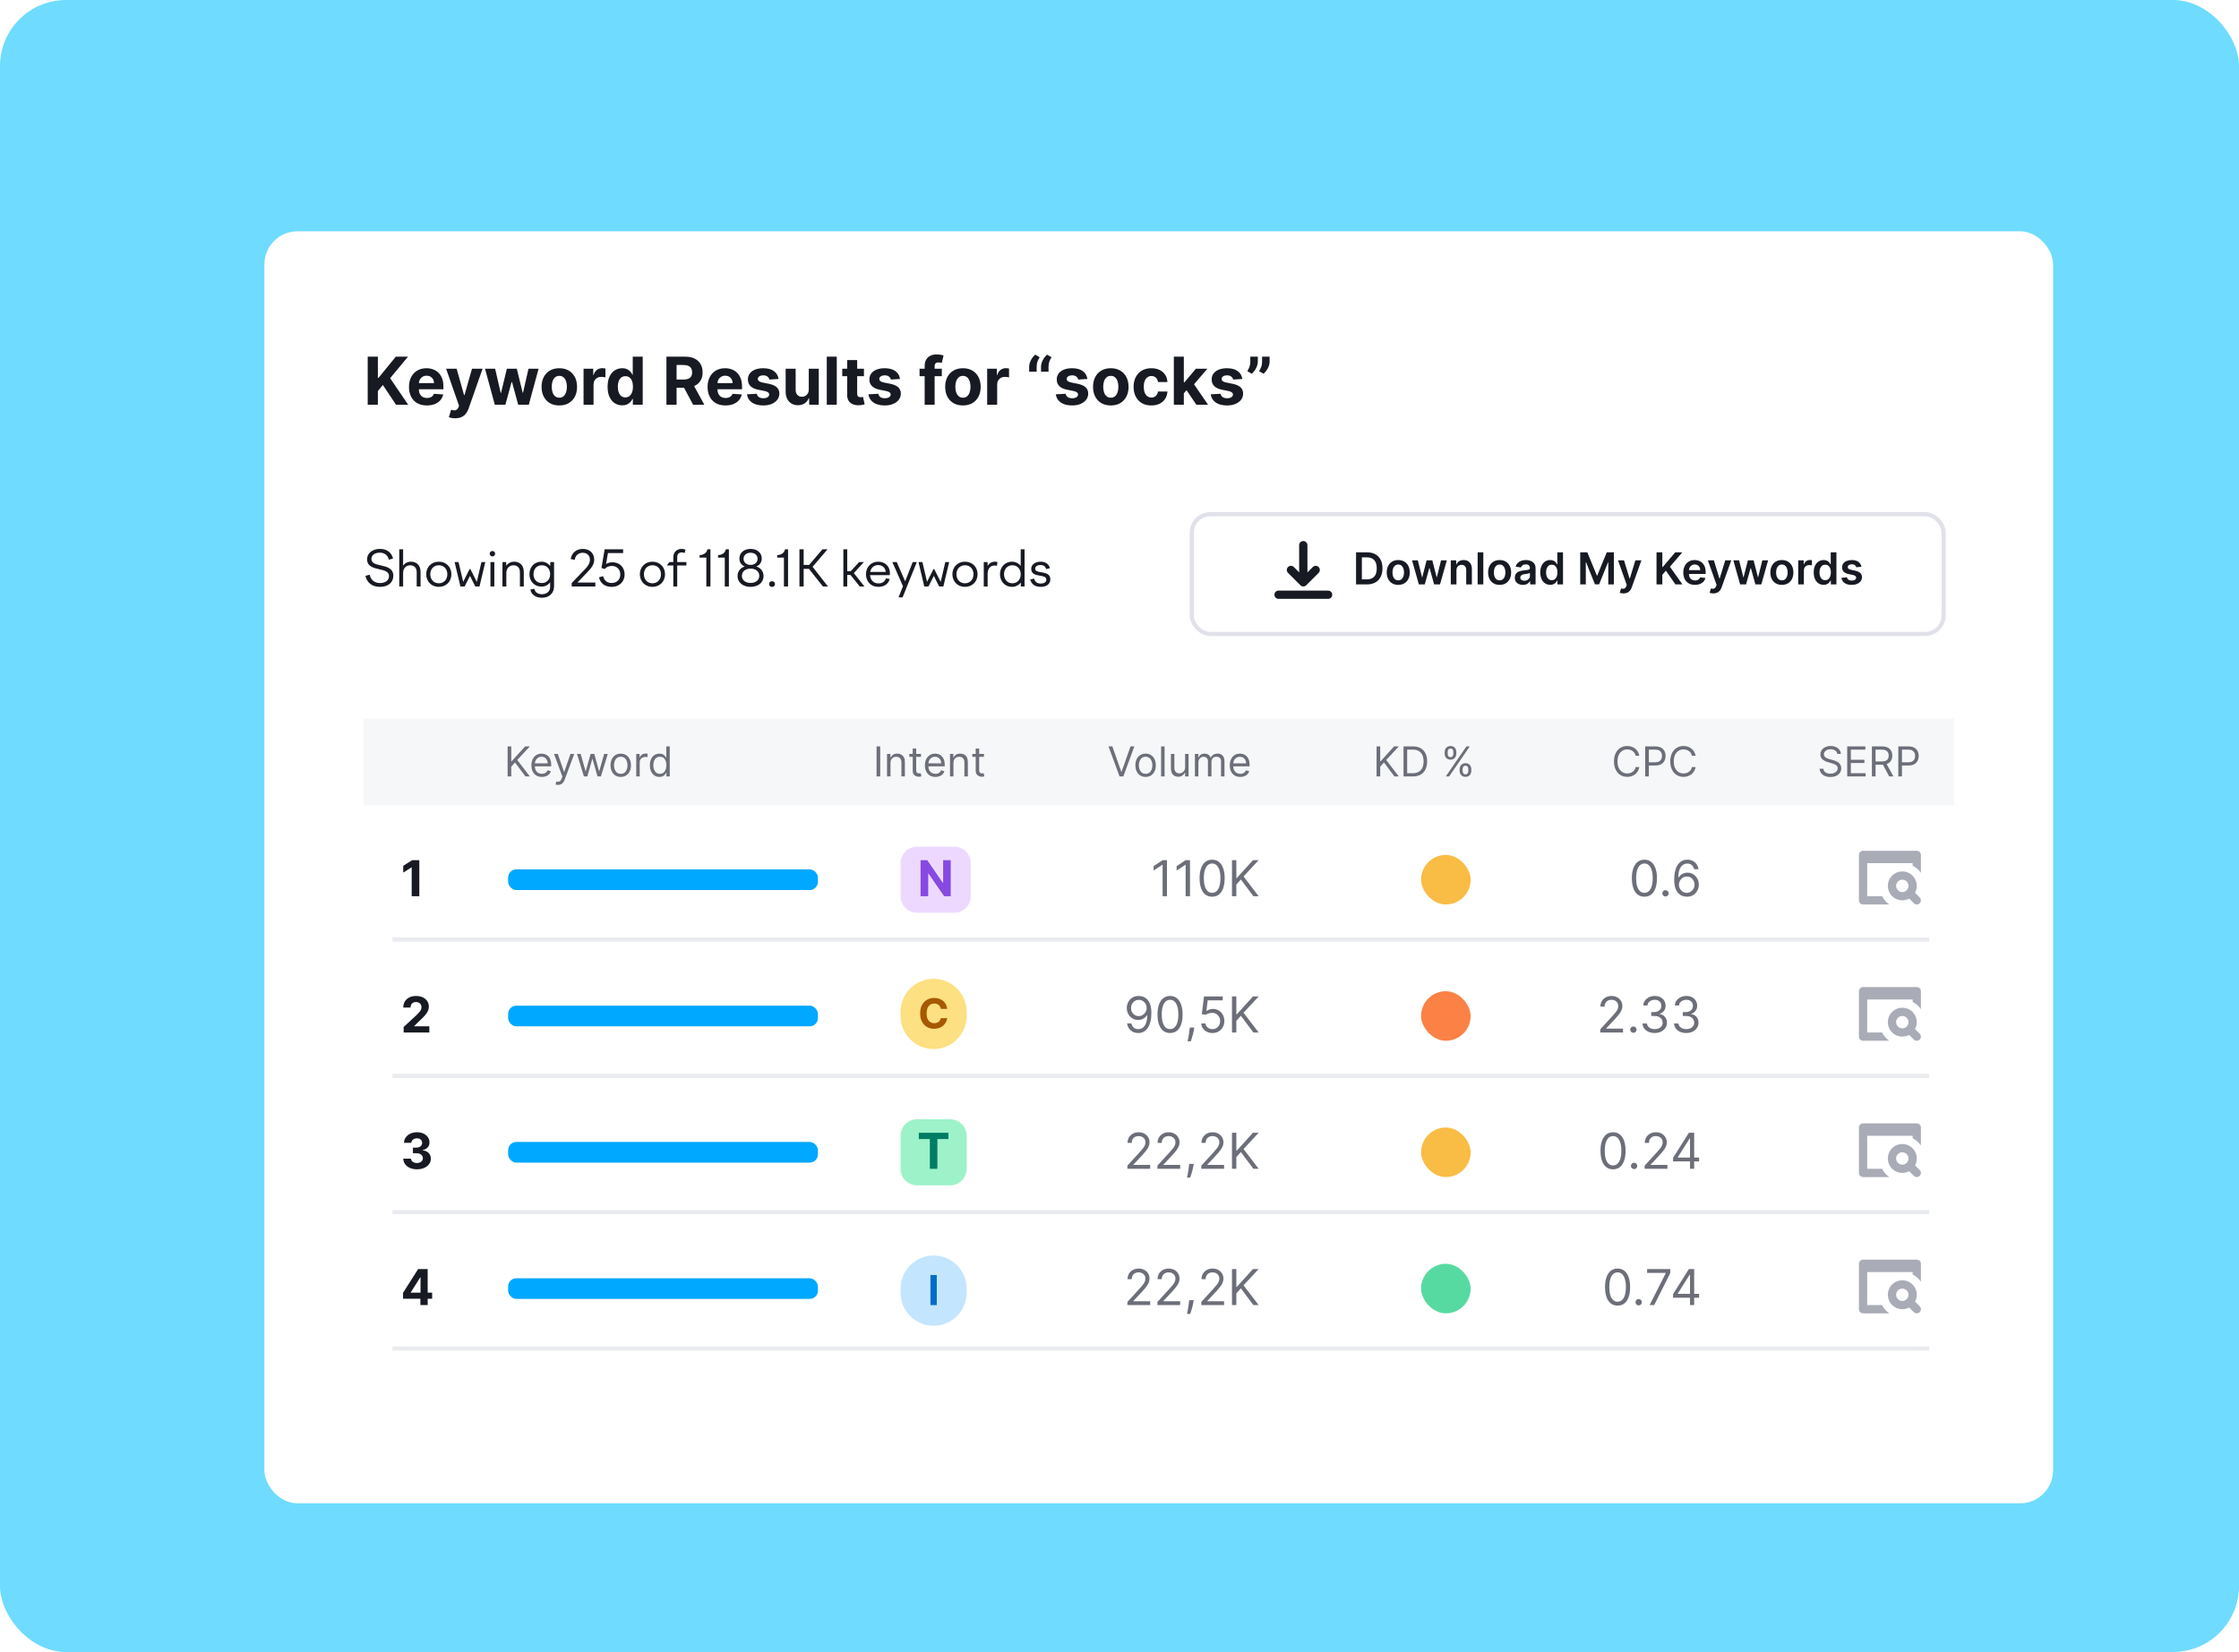 <svg width="542" height="400" viewBox="0 0 542 400" fill="none" xmlns="http://www.w3.org/2000/svg">
<g clip-path="url(#clip0_4771_12991)">
<rect width="542" height="400" rx="16" fill="#6EDBFF"/>
<g filter="url(#filter0_d_4771_12991)">
<rect x="54" y="46" width="433" height="308" rx="8" fill="white"/>
<path d="M79.011 88V76.364H81.472V81.494H81.625L85.812 76.364H88.761L84.443 81.574L88.812 88H85.869L82.682 83.216L81.472 84.693V88H79.011ZM93.334 88.171C92.436 88.171 91.663 87.989 91.016 87.625C90.372 87.258 89.876 86.739 89.527 86.068C89.178 85.394 89.004 84.597 89.004 83.676C89.004 82.778 89.178 81.99 89.527 81.312C89.876 80.635 90.366 80.106 90.999 79.727C91.635 79.349 92.381 79.159 93.237 79.159C93.813 79.159 94.349 79.252 94.845 79.438C95.345 79.619 95.781 79.894 96.152 80.261C96.527 80.629 96.819 81.091 97.027 81.648C97.235 82.201 97.34 82.849 97.34 83.591V84.256H89.97V82.756H95.061C95.061 82.407 94.985 82.099 94.834 81.829C94.682 81.561 94.472 81.35 94.203 81.199C93.938 81.044 93.629 80.966 93.277 80.966C92.91 80.966 92.584 81.051 92.3 81.222C92.019 81.388 91.8 81.614 91.641 81.898C91.481 82.178 91.4 82.49 91.396 82.835V84.261C91.396 84.693 91.476 85.066 91.635 85.381C91.798 85.695 92.027 85.938 92.322 86.108C92.618 86.278 92.968 86.364 93.374 86.364C93.642 86.364 93.889 86.326 94.112 86.25C94.336 86.174 94.527 86.061 94.686 85.909C94.845 85.758 94.966 85.572 95.05 85.352L97.288 85.5C97.175 86.038 96.942 86.508 96.59 86.909C96.241 87.307 95.79 87.617 95.237 87.841C94.688 88.061 94.053 88.171 93.334 88.171ZM100.179 91.273C99.872 91.273 99.584 91.248 99.315 91.199C99.05 91.153 98.831 91.095 98.656 91.023L99.202 89.216C99.486 89.303 99.742 89.35 99.969 89.358C100.2 89.365 100.399 89.312 100.565 89.199C100.736 89.085 100.874 88.892 100.98 88.619L101.122 88.25L97.992 79.273H100.537L102.344 85.682H102.435L104.259 79.273H106.821L103.429 88.943C103.266 89.413 103.045 89.822 102.764 90.171C102.488 90.523 102.137 90.794 101.713 90.983C101.289 91.176 100.777 91.273 100.179 91.273ZM109.781 88L107.406 79.273H109.855L111.207 85.136H111.287L112.696 79.273H115.099L116.531 85.102H116.605L117.935 79.273H120.378L118.009 88H115.446L113.946 82.511H113.838L112.338 88H109.781ZM125.393 88.171C124.511 88.171 123.748 87.983 123.104 87.608C122.464 87.229 121.969 86.703 121.621 86.028C121.272 85.35 121.098 84.564 121.098 83.671C121.098 82.769 121.272 81.981 121.621 81.307C121.969 80.629 122.464 80.102 123.104 79.727C123.748 79.349 124.511 79.159 125.393 79.159C126.276 79.159 127.037 79.349 127.678 79.727C128.321 80.102 128.818 80.629 129.166 81.307C129.515 81.981 129.689 82.769 129.689 83.671C129.689 84.564 129.515 85.35 129.166 86.028C128.818 86.703 128.321 87.229 127.678 87.608C127.037 87.983 126.276 88.171 125.393 88.171ZM125.405 86.296C125.806 86.296 126.142 86.182 126.411 85.954C126.679 85.724 126.882 85.409 127.018 85.011C127.159 84.614 127.229 84.161 127.229 83.653C127.229 83.146 127.159 82.693 127.018 82.296C126.882 81.898 126.679 81.583 126.411 81.352C126.142 81.121 125.806 81.006 125.405 81.006C125 81.006 124.659 81.121 124.382 81.352C124.109 81.583 123.903 81.898 123.763 82.296C123.626 82.693 123.558 83.146 123.558 83.653C123.558 84.161 123.626 84.614 123.763 85.011C123.903 85.409 124.109 85.724 124.382 85.954C124.659 86.182 125 86.296 125.405 86.296ZM131.263 88V79.273H133.609V80.796H133.7C133.859 80.254 134.126 79.845 134.501 79.568C134.876 79.288 135.308 79.148 135.797 79.148C135.918 79.148 136.049 79.155 136.189 79.171C136.329 79.186 136.452 79.206 136.558 79.233V81.381C136.445 81.347 136.287 81.316 136.087 81.29C135.886 81.263 135.702 81.25 135.536 81.25C135.179 81.25 134.861 81.328 134.581 81.483C134.304 81.635 134.085 81.847 133.922 82.119C133.763 82.392 133.683 82.706 133.683 83.062V88H131.263ZM140.619 88.142C139.956 88.142 139.356 87.972 138.818 87.631C138.284 87.286 137.86 86.78 137.545 86.114C137.235 85.443 137.08 84.621 137.08 83.648C137.08 82.648 137.241 81.816 137.562 81.153C137.884 80.487 138.313 79.989 138.847 79.659C139.384 79.326 139.973 79.159 140.614 79.159C141.102 79.159 141.509 79.242 141.835 79.409C142.165 79.572 142.43 79.776 142.631 80.023C142.835 80.265 142.991 80.504 143.097 80.739H143.17V76.364H145.585V88H143.199V86.602H143.097C142.983 86.845 142.822 87.085 142.614 87.324C142.409 87.559 142.142 87.754 141.812 87.909C141.487 88.064 141.089 88.142 140.619 88.142ZM141.386 86.216C141.777 86.216 142.106 86.11 142.375 85.898C142.648 85.682 142.856 85.381 143 84.994C143.148 84.608 143.222 84.155 143.222 83.636C143.222 83.117 143.15 82.667 143.006 82.284C142.862 81.901 142.653 81.606 142.381 81.398C142.108 81.189 141.777 81.085 141.386 81.085C140.989 81.085 140.653 81.193 140.381 81.409C140.108 81.625 139.902 81.924 139.761 82.307C139.621 82.689 139.551 83.133 139.551 83.636C139.551 84.144 139.621 84.593 139.761 84.983C139.905 85.369 140.112 85.672 140.381 85.892C140.653 86.108 140.989 86.216 141.386 86.216ZM151.324 88V76.364H155.915C156.794 76.364 157.544 76.521 158.165 76.835C158.79 77.146 159.265 77.587 159.591 78.159C159.92 78.727 160.085 79.396 160.085 80.165C160.085 80.938 159.919 81.602 159.585 82.159C159.252 82.712 158.769 83.136 158.136 83.432C157.508 83.727 156.746 83.875 155.852 83.875H152.778V81.898H155.455C155.924 81.898 156.314 81.833 156.625 81.704C156.936 81.576 157.167 81.383 157.318 81.125C157.473 80.867 157.551 80.547 157.551 80.165C157.551 79.778 157.473 79.453 157.318 79.188C157.167 78.922 156.934 78.722 156.619 78.585C156.309 78.445 155.917 78.375 155.443 78.375H153.784V88H151.324ZM157.608 82.704L160.5 88H157.784L154.955 82.704H157.608ZM165.615 88.171C164.717 88.171 163.945 87.989 163.297 87.625C162.653 87.258 162.157 86.739 161.808 86.068C161.46 85.394 161.286 84.597 161.286 83.676C161.286 82.778 161.46 81.99 161.808 81.312C162.157 80.635 162.647 80.106 163.28 79.727C163.916 79.349 164.662 79.159 165.518 79.159C166.094 79.159 166.63 79.252 167.126 79.438C167.626 79.619 168.062 79.894 168.433 80.261C168.808 80.629 169.1 81.091 169.308 81.648C169.517 82.201 169.621 82.849 169.621 83.591V84.256H162.251V82.756H167.342C167.342 82.407 167.267 82.099 167.115 81.829C166.964 81.561 166.753 81.35 166.484 81.199C166.219 81.044 165.911 80.966 165.558 80.966C165.191 80.966 164.865 81.051 164.581 81.222C164.301 81.388 164.081 81.614 163.922 81.898C163.763 82.178 163.681 82.49 163.678 82.835V84.261C163.678 84.693 163.757 85.066 163.916 85.381C164.079 85.695 164.308 85.938 164.604 86.108C164.899 86.278 165.25 86.364 165.655 86.364C165.924 86.364 166.17 86.326 166.393 86.25C166.617 86.174 166.808 86.061 166.967 85.909C167.126 85.758 167.248 85.572 167.331 85.352L169.57 85.5C169.456 86.038 169.223 86.508 168.871 86.909C168.522 87.307 168.071 87.617 167.518 87.841C166.969 88.061 166.335 88.171 165.615 88.171ZM178.462 81.761L176.246 81.898C176.208 81.708 176.126 81.538 176.001 81.386C175.876 81.231 175.712 81.108 175.507 81.017C175.306 80.922 175.066 80.875 174.786 80.875C174.411 80.875 174.094 80.954 173.837 81.114C173.579 81.269 173.45 81.477 173.45 81.739C173.45 81.947 173.534 82.123 173.7 82.267C173.867 82.411 174.153 82.526 174.558 82.614L176.138 82.932C176.986 83.106 177.619 83.386 178.036 83.773C178.452 84.159 178.661 84.667 178.661 85.296C178.661 85.867 178.492 86.369 178.155 86.801C177.821 87.233 177.363 87.57 176.78 87.812C176.2 88.051 175.532 88.171 174.774 88.171C173.619 88.171 172.698 87.93 172.013 87.449C171.331 86.964 170.931 86.305 170.814 85.472L173.195 85.347C173.267 85.699 173.441 85.968 173.717 86.153C173.994 86.335 174.348 86.426 174.78 86.426C175.204 86.426 175.545 86.345 175.803 86.182C176.064 86.015 176.196 85.801 176.2 85.54C176.196 85.32 176.104 85.14 175.922 85C175.74 84.856 175.46 84.746 175.081 84.671L173.57 84.369C172.717 84.199 172.083 83.903 171.666 83.483C171.253 83.062 171.047 82.526 171.047 81.875C171.047 81.314 171.198 80.831 171.501 80.426C171.808 80.021 172.238 79.708 172.791 79.489C173.348 79.269 174 79.159 174.746 79.159C175.848 79.159 176.715 79.392 177.348 79.858C177.984 80.324 178.356 80.958 178.462 81.761ZM185.781 84.284V79.273H188.202V88H185.878V86.415H185.787C185.59 86.926 185.262 87.337 184.804 87.648C184.349 87.958 183.795 88.114 183.139 88.114C182.556 88.114 182.043 87.981 181.599 87.716C181.156 87.451 180.81 87.074 180.56 86.585C180.313 86.097 180.188 85.511 180.185 84.829V79.273H182.605V84.398C182.609 84.913 182.747 85.32 183.02 85.619C183.293 85.919 183.658 86.068 184.116 86.068C184.408 86.068 184.681 86.002 184.935 85.869C185.188 85.733 185.393 85.532 185.548 85.267C185.707 85.002 185.785 84.674 185.781 84.284ZM192.558 76.364V88H190.138V76.364H192.558ZM199.139 79.273V81.091H193.884V79.273H199.139ZM195.077 77.182H197.497V85.318C197.497 85.542 197.531 85.716 197.599 85.841C197.668 85.962 197.762 86.047 197.884 86.097C198.009 86.146 198.152 86.171 198.315 86.171C198.429 86.171 198.543 86.161 198.656 86.142C198.77 86.119 198.857 86.102 198.918 86.091L199.298 87.892C199.177 87.93 199.007 87.974 198.787 88.023C198.567 88.076 198.3 88.108 197.986 88.119C197.402 88.142 196.891 88.064 196.452 87.886C196.016 87.708 195.677 87.432 195.435 87.057C195.192 86.682 195.073 86.208 195.077 85.636V77.182ZM207.868 81.761L205.652 81.898C205.614 81.708 205.533 81.538 205.408 81.386C205.283 81.231 205.118 81.108 204.913 81.017C204.713 80.922 204.472 80.875 204.192 80.875C203.817 80.875 203.5 80.954 203.243 81.114C202.985 81.269 202.857 81.477 202.857 81.739C202.857 81.947 202.94 82.123 203.107 82.267C203.273 82.411 203.559 82.526 203.964 82.614L205.544 82.932C206.393 83.106 207.025 83.386 207.442 83.773C207.858 84.159 208.067 84.667 208.067 85.296C208.067 85.867 207.898 86.369 207.561 86.801C207.228 87.233 206.769 87.57 206.186 87.812C205.607 88.051 204.938 88.171 204.18 88.171C203.025 88.171 202.105 87.93 201.419 87.449C200.737 86.964 200.338 86.305 200.22 85.472L202.601 85.347C202.673 85.699 202.847 85.968 203.124 86.153C203.4 86.335 203.754 86.426 204.186 86.426C204.61 86.426 204.951 86.345 205.209 86.182C205.47 86.015 205.603 85.801 205.607 85.54C205.603 85.32 205.51 85.14 205.328 85C205.146 84.856 204.866 84.746 204.487 84.671L202.976 84.369C202.124 84.199 201.489 83.903 201.072 83.483C200.66 83.062 200.453 82.526 200.453 81.875C200.453 81.314 200.605 80.831 200.908 80.426C201.214 80.021 201.644 79.708 202.197 79.489C202.754 79.269 203.406 79.159 204.152 79.159C205.254 79.159 206.122 79.392 206.754 79.858C207.391 80.324 207.762 80.958 207.868 81.761ZM217.987 79.273V81.091H212.601V79.273H217.987ZM213.834 88V78.642C213.834 78.01 213.957 77.485 214.203 77.068C214.453 76.651 214.794 76.339 215.226 76.131C215.658 75.922 216.148 75.818 216.697 75.818C217.069 75.818 217.408 75.847 217.714 75.903C218.025 75.96 218.256 76.011 218.408 76.057L217.976 77.875C217.881 77.845 217.764 77.816 217.624 77.79C217.487 77.763 217.347 77.75 217.203 77.75C216.847 77.75 216.599 77.833 216.459 78C216.319 78.163 216.249 78.392 216.249 78.688V88H213.834ZM223.097 88.171C222.214 88.171 221.451 87.983 220.807 87.608C220.167 87.229 219.672 86.703 219.324 86.028C218.975 85.35 218.801 84.564 218.801 83.671C218.801 82.769 218.975 81.981 219.324 81.307C219.672 80.629 220.167 80.102 220.807 79.727C221.451 79.349 222.214 79.159 223.097 79.159C223.979 79.159 224.741 79.349 225.381 79.727C226.025 80.102 226.521 80.629 226.869 81.307C227.218 81.981 227.392 82.769 227.392 83.671C227.392 84.564 227.218 85.35 226.869 86.028C226.521 86.703 226.025 87.229 225.381 87.608C224.741 87.983 223.979 88.171 223.097 88.171ZM223.108 86.296C223.509 86.296 223.845 86.182 224.114 85.954C224.383 85.724 224.585 85.409 224.722 85.011C224.862 84.614 224.932 84.161 224.932 83.653C224.932 83.146 224.862 82.693 224.722 82.296C224.585 81.898 224.383 81.583 224.114 81.352C223.845 81.121 223.509 81.006 223.108 81.006C222.703 81.006 222.362 81.121 222.085 81.352C221.813 81.583 221.606 81.898 221.466 82.296C221.33 82.693 221.261 83.146 221.261 83.653C221.261 84.161 221.33 84.614 221.466 85.011C221.606 85.409 221.813 85.724 222.085 85.954C222.362 86.182 222.703 86.296 223.108 86.296ZM228.966 88V79.273H231.312V80.796H231.403C231.563 80.254 231.83 79.845 232.205 79.568C232.58 79.288 233.011 79.148 233.5 79.148C233.621 79.148 233.752 79.155 233.892 79.171C234.032 79.186 234.155 79.206 234.261 79.233V81.381C234.148 81.347 233.991 81.316 233.79 81.29C233.589 81.263 233.405 81.25 233.239 81.25C232.883 81.25 232.564 81.328 232.284 81.483C232.008 81.635 231.788 81.847 231.625 82.119C231.466 82.392 231.386 82.706 231.386 83.062V88H228.966ZM239.131 80V78.773C239.131 78.424 239.199 78.068 239.335 77.704C239.472 77.341 239.652 76.998 239.875 76.676C240.098 76.354 240.341 76.085 240.602 75.869L241.67 76.5C241.458 76.833 241.284 77.182 241.148 77.546C241.015 77.909 240.949 78.314 240.949 78.761V80H239.131ZM242 80V78.773C242 78.424 242.068 78.068 242.205 77.704C242.341 77.341 242.521 76.998 242.744 76.676C242.968 76.354 243.21 76.085 243.472 75.869L244.54 76.5C244.328 76.833 244.153 77.182 244.017 77.546C243.884 77.909 243.818 78.314 243.818 78.761V80H242ZM253.227 81.761L251.011 81.898C250.973 81.708 250.892 81.538 250.767 81.386C250.642 81.231 250.477 81.108 250.273 81.017C250.072 80.922 249.831 80.875 249.551 80.875C249.176 80.875 248.86 80.954 248.602 81.114C248.345 81.269 248.216 81.477 248.216 81.739C248.216 81.947 248.299 82.123 248.466 82.267C248.633 82.411 248.919 82.526 249.324 82.614L250.903 82.932C251.752 83.106 252.384 83.386 252.801 83.773C253.218 84.159 253.426 84.667 253.426 85.296C253.426 85.867 253.258 86.369 252.92 86.801C252.587 87.233 252.129 87.57 251.545 87.812C250.966 88.051 250.297 88.171 249.54 88.171C248.384 88.171 247.464 87.93 246.778 87.449C246.097 86.964 245.697 86.305 245.58 85.472L247.96 85.347C248.032 85.699 248.206 85.968 248.483 86.153C248.759 86.335 249.114 86.426 249.545 86.426C249.97 86.426 250.311 86.345 250.568 86.182C250.83 86.015 250.962 85.801 250.966 85.54C250.962 85.32 250.869 85.14 250.688 85C250.506 84.856 250.225 84.746 249.847 84.671L248.335 84.369C247.483 84.199 246.848 83.903 246.432 83.483C246.019 83.062 245.812 82.526 245.812 81.875C245.812 81.314 245.964 80.831 246.267 80.426C246.574 80.021 247.004 79.708 247.557 79.489C248.114 79.269 248.765 79.159 249.511 79.159C250.614 79.159 251.481 79.392 252.114 79.858C252.75 80.324 253.121 80.958 253.227 81.761ZM258.893 88.171C258.011 88.171 257.248 87.983 256.604 87.608C255.964 87.229 255.469 86.703 255.121 86.028C254.772 85.35 254.598 84.564 254.598 83.671C254.598 82.769 254.772 81.981 255.121 81.307C255.469 80.629 255.964 80.102 256.604 79.727C257.248 79.349 258.011 79.159 258.893 79.159C259.776 79.159 260.537 79.349 261.178 79.727C261.821 80.102 262.318 80.629 262.666 81.307C263.015 81.981 263.189 82.769 263.189 83.671C263.189 84.564 263.015 85.35 262.666 86.028C262.318 86.703 261.821 87.229 261.178 87.608C260.537 87.983 259.776 88.171 258.893 88.171ZM258.905 86.296C259.306 86.296 259.642 86.182 259.911 85.954C260.179 85.724 260.382 85.409 260.518 85.011C260.659 84.614 260.729 84.161 260.729 83.653C260.729 83.146 260.659 82.693 260.518 82.296C260.382 81.898 260.179 81.583 259.911 81.352C259.642 81.121 259.306 81.006 258.905 81.006C258.5 81.006 258.159 81.121 257.882 81.352C257.609 81.583 257.403 81.898 257.263 82.296C257.126 82.693 257.058 83.146 257.058 83.653C257.058 84.161 257.126 84.614 257.263 85.011C257.403 85.409 257.609 85.724 257.882 85.954C258.159 86.182 258.5 86.296 258.905 86.296ZM268.706 88.171C267.812 88.171 267.043 87.981 266.399 87.602C265.759 87.22 265.267 86.689 264.922 86.011C264.581 85.333 264.411 84.553 264.411 83.671C264.411 82.776 264.583 81.992 264.928 81.318C265.276 80.64 265.77 80.112 266.411 79.733C267.051 79.35 267.812 79.159 268.695 79.159C269.456 79.159 270.123 79.297 270.695 79.574C271.267 79.85 271.719 80.239 272.053 80.739C272.386 81.239 272.57 81.826 272.604 82.5H270.32C270.255 82.064 270.085 81.714 269.808 81.449C269.536 81.18 269.178 81.046 268.734 81.046C268.359 81.046 268.032 81.148 267.751 81.352C267.475 81.553 267.259 81.847 267.104 82.233C266.948 82.619 266.871 83.087 266.871 83.636C266.871 84.193 266.946 84.667 267.098 85.057C267.253 85.447 267.471 85.744 267.751 85.949C268.032 86.153 268.359 86.256 268.734 86.256C269.011 86.256 269.259 86.199 269.479 86.085C269.702 85.972 269.886 85.807 270.03 85.591C270.178 85.371 270.274 85.108 270.32 84.801H272.604C272.566 85.468 272.384 86.055 272.058 86.562C271.736 87.066 271.291 87.46 270.723 87.744C270.155 88.028 269.482 88.171 268.706 88.171ZM276.347 85.489L276.352 82.585H276.705L279.5 79.273H282.278L278.523 83.659H277.949L276.347 85.489ZM274.153 88V76.364H276.574V88H274.153ZM279.608 88L277.04 84.199L278.653 82.489L282.443 88H279.608ZM290.727 81.761L288.511 81.898C288.473 81.708 288.392 81.538 288.267 81.386C288.142 81.231 287.977 81.108 287.773 81.017C287.572 80.922 287.331 80.875 287.051 80.875C286.676 80.875 286.36 80.954 286.102 81.114C285.845 81.269 285.716 81.477 285.716 81.739C285.716 81.947 285.799 82.123 285.966 82.267C286.133 82.411 286.419 82.526 286.824 82.614L288.403 82.932C289.252 83.106 289.884 83.386 290.301 83.773C290.718 84.159 290.926 84.667 290.926 85.296C290.926 85.867 290.758 86.369 290.42 86.801C290.087 87.233 289.629 87.57 289.045 87.812C288.466 88.051 287.797 88.171 287.04 88.171C285.884 88.171 284.964 87.93 284.278 87.449C283.597 86.964 283.197 86.305 283.08 85.472L285.46 85.347C285.532 85.699 285.706 85.968 285.983 86.153C286.259 86.335 286.614 86.426 287.045 86.426C287.47 86.426 287.811 86.345 288.068 86.182C288.33 86.015 288.462 85.801 288.466 85.54C288.462 85.32 288.369 85.14 288.188 85C288.006 84.856 287.725 84.746 287.347 84.671L285.835 84.369C284.983 84.199 284.348 83.903 283.932 83.483C283.519 83.062 283.312 82.526 283.312 81.875C283.312 81.314 283.464 80.831 283.767 80.426C284.074 80.021 284.504 79.708 285.057 79.489C285.614 79.269 286.265 79.159 287.011 79.159C288.114 79.159 288.981 79.392 289.614 79.858C290.25 80.324 290.621 80.958 290.727 81.761ZM294.479 76.364V77.591C294.479 77.939 294.411 78.296 294.274 78.659C294.142 79.019 293.964 79.36 293.74 79.682C293.517 80 293.272 80.271 293.007 80.494L291.939 79.864C292.128 79.564 292.295 79.233 292.439 78.869C292.587 78.506 292.661 78.083 292.661 77.602V76.364H294.479ZM297.337 76.364V77.591C297.337 77.939 297.268 78.296 297.132 78.659C297 79.019 296.821 79.36 296.598 79.682C296.375 80 296.128 80.271 295.859 80.494L294.791 79.864C294.984 79.564 295.153 79.233 295.297 78.869C295.445 78.506 295.518 78.083 295.518 77.602V76.364H297.337Z" fill="#171A22"/>
<path d="M85.14 125.256L84.12 125.508C83.928 124.488 83.112 123.816 81.972 123.816C80.76 123.816 79.908 124.38 79.908 125.34C79.908 126.408 81.036 126.636 82.248 126.912C83.676 127.236 85.212 127.62 85.212 129.42C85.212 131.064 83.904 132.096 82.008 132.096C79.956 132.096 78.78 130.968 78.468 129.42L79.5 129.156C79.74 130.392 80.616 131.172 82.008 131.172C83.196 131.172 84.168 130.584 84.168 129.48C84.168 128.376 83.052 128.112 81.852 127.848C80.424 127.512 78.864 127.176 78.864 125.4C78.864 123.876 80.244 122.904 81.972 122.904C83.664 122.904 84.828 123.804 85.14 125.256ZM86.648 132V123H87.584V126.96C87.98 126.384 88.64 126 89.492 126C90.788 126 91.808 126.828 91.808 128.46V132H90.872V128.544C90.872 127.428 90.212 126.876 89.312 126.876C88.388 126.876 87.584 127.488 87.584 128.748V132H86.648ZM96.224 126C97.988 126 99.272 127.284 99.272 129.036C99.272 130.812 97.988 132.096 96.224 132.096C94.46 132.096 93.176 130.812 93.176 129.036C93.176 127.284 94.46 126 96.224 126ZM96.224 126.864C95.012 126.864 94.16 127.752 94.16 129.036C94.16 130.332 95.012 131.232 96.224 131.232C97.436 131.232 98.288 130.332 98.288 129.036C98.288 127.752 97.436 126.864 96.224 126.864ZM100.049 126.096H100.997L102.125 130.872L103.685 127.776H103.853L105.425 130.896L106.541 126.096H107.477L106.073 132H105.053L103.769 129.444L102.473 132H101.453L100.049 126.096ZM108.546 124.068C108.546 123.684 108.822 123.42 109.194 123.42C109.566 123.42 109.854 123.684 109.854 124.068C109.854 124.44 109.566 124.716 109.194 124.716C108.822 124.716 108.546 124.44 108.546 124.068ZM108.726 132V126.096H109.662V132H108.726ZM111.632 132V126.096H112.532L112.556 126.984C112.964 126.384 113.636 126 114.476 126C115.772 126 116.792 126.828 116.792 128.46V132H115.856V128.544C115.856 127.428 115.196 126.876 114.296 126.876C113.372 126.876 112.568 127.488 112.568 128.748V132H111.632ZM118.161 129.024C118.161 127.272 119.373 126 121.065 126C121.953 126 122.697 126.396 123.189 127.056L123.213 126.096H124.125V131.94C124.125 133.632 122.949 134.736 121.185 134.736C119.577 134.736 118.569 133.884 118.401 132.744L119.361 132.564C119.493 133.356 120.129 133.872 121.185 133.872C122.361 133.872 123.177 133.224 123.177 132V130.992C122.685 131.64 121.941 132.036 121.065 132.036C119.373 132.036 118.161 130.752 118.161 129.024ZM119.145 129.024C119.145 130.296 119.949 131.172 121.173 131.172C122.361 131.172 123.177 130.296 123.177 129.024C123.177 127.752 122.361 126.864 121.173 126.864C119.949 126.864 119.145 127.752 119.145 129.024ZM134.118 131.052V132H128.394V131.16L131.106 128.352C132.162 127.284 132.81 126.516 132.81 125.532C132.81 124.512 132.09 123.84 131.058 123.84C130.158 123.84 129.306 124.332 129.126 125.556L128.142 125.352C128.43 123.72 129.666 122.904 131.106 122.904C132.702 122.904 133.842 123.924 133.842 125.508C133.842 126.756 133.098 127.608 131.91 128.832L129.774 131.052H134.118ZM141.203 129.084C141.203 130.824 139.955 132.096 138.047 132.096C136.559 132.096 135.359 131.364 134.999 129.792L135.995 129.504C136.283 130.704 137.135 131.16 138.071 131.16C139.283 131.16 140.159 130.356 140.159 129.096C140.159 127.884 139.319 127.032 138.143 127.032C137.363 127.032 136.751 127.308 136.403 127.776L135.599 127.524L136.367 123H140.843V123.912H137.171L136.703 126.564C137.183 126.276 137.711 126.144 138.275 126.144C139.991 126.144 141.203 127.368 141.203 129.084ZM147.939 126C149.703 126 150.987 127.284 150.987 129.036C150.987 130.812 149.703 132.096 147.939 132.096C146.175 132.096 144.891 130.812 144.891 129.036C144.891 127.284 146.175 126 147.939 126ZM147.939 126.864C146.727 126.864 145.875 127.752 145.875 129.036C145.875 130.332 146.727 131.232 147.939 131.232C149.151 131.232 150.003 130.332 150.003 129.036C150.003 127.752 149.151 126.864 147.939 126.864ZM156.156 126.912H153.936V132H152.988V126.912H151.56V126.684L152.064 126.096H152.988V124.92C152.988 123.708 153.84 122.904 154.98 122.904C155.292 122.904 155.604 122.952 155.94 123.084L155.736 123.9C155.508 123.816 155.28 123.756 155.04 123.756C154.356 123.756 153.936 124.116 153.936 124.908V126.096H156.156V126.912ZM160.982 132V125.004H159.35V124.416C160.382 124.356 161.078 123.864 161.246 123H161.978V132H160.982ZM165.447 132V125.004H163.815V124.416C164.847 124.356 165.543 123.864 165.711 123H166.443V132H165.447ZM171.688 132.096C169.984 132.096 168.544 131.148 168.544 129.468C168.544 128.292 169.288 127.452 170.308 127.164C169.54 126.9 168.988 126.204 168.988 125.232C168.988 123.78 170.188 122.904 171.688 122.904C173.2 122.904 174.4 123.78 174.4 125.232C174.4 126.192 173.836 126.888 173.068 127.164C174.1 127.452 174.832 128.292 174.832 129.468C174.832 131.148 173.392 132.096 171.688 132.096ZM173.392 125.292C173.392 124.392 172.648 123.828 171.688 123.828C170.74 123.828 169.996 124.392 169.996 125.292C169.996 126.216 170.752 126.78 171.688 126.78C172.648 126.78 173.392 126.216 173.392 125.292ZM173.8 129.42C173.8 128.292 172.84 127.68 171.688 127.68C170.56 127.68 169.588 128.292 169.588 129.42C169.588 130.548 170.548 131.148 171.688 131.148C172.84 131.148 173.8 130.548 173.8 129.42ZM176.891 132.108C176.483 132.108 176.183 131.832 176.183 131.412C176.183 131.004 176.483 130.728 176.891 130.728C177.311 130.728 177.599 131.004 177.599 131.412C177.599 131.832 177.311 132.108 176.891 132.108ZM179.767 132V125.004H178.135V124.416C179.167 124.356 179.863 123.864 180.031 123H180.763V132H179.767ZM184.544 127.74V132H183.524V123H184.544V126.792H185.864L189.092 123H190.328L186.704 127.236L190.424 132H189.2L185.828 127.74H184.544ZM197.96 126.096H199.124L196.688 128.76L199.256 132H198.128L195.884 129.216H195.092V132H194.156V123H195.092V128.304H195.944L197.96 126.096ZM202.653 132.096C200.805 132.096 199.629 130.8 199.629 129.012C199.629 127.272 200.877 126 202.593 126C204.249 126 205.425 127.14 205.425 128.784C205.425 128.928 205.401 129.108 205.389 129.264H200.613C200.721 130.512 201.501 131.256 202.653 131.256C203.637 131.256 204.213 130.788 204.453 130.032L205.365 130.2C205.077 131.364 204.045 132.096 202.653 132.096ZM202.593 126.816C201.645 126.816 200.841 127.416 200.649 128.472H204.417C204.345 127.488 203.589 126.816 202.593 126.816ZM206.018 126.096H207.074L209.114 130.752L210.938 126.096H211.934L208.49 134.64H207.506L208.586 131.952L206.018 126.096ZM212.338 126.096H213.286L214.414 130.872L215.974 127.776H216.142L217.714 130.896L218.83 126.096H219.766L218.362 132H217.342L216.058 129.444L214.762 132H213.742L212.338 126.096ZM223.595 126C225.359 126 226.643 127.284 226.643 129.036C226.643 130.812 225.359 132.096 223.595 132.096C221.831 132.096 220.547 130.812 220.547 129.036C220.547 127.284 221.831 126 223.595 126ZM223.595 126.864C222.383 126.864 221.531 127.752 221.531 129.036C221.531 130.332 222.383 131.232 223.595 131.232C224.807 131.232 225.659 130.332 225.659 129.036C225.659 127.752 224.807 126.864 223.595 126.864ZM228.14 132V126.096H229.064L229.088 127.032C229.424 126.408 230.048 126 230.876 126C231.08 126 231.248 126.024 231.464 126.084L231.32 127.008C231.104 126.948 230.912 126.924 230.72 126.924C229.832 126.924 229.076 127.608 229.076 128.928V132H228.14ZM238.019 132H237.119L237.095 131.04C236.603 131.7 235.859 132.096 234.971 132.096C233.303 132.096 232.067 130.812 232.067 129.036C232.067 127.284 233.303 126 234.971 126C235.847 126 236.591 126.396 237.083 127.032V123H238.019V132ZM235.067 126.864C233.891 126.864 233.051 127.752 233.051 129.036C233.051 130.332 233.891 131.232 235.067 131.232C236.267 131.232 237.083 130.332 237.083 129.036C237.083 127.752 236.267 126.864 235.067 126.864ZM241.932 132.096C240.588 132.096 239.688 131.484 239.388 130.308L240.336 130.092C240.528 130.872 241.032 131.292 241.944 131.292C242.712 131.292 243.288 130.98 243.288 130.332C243.288 129.648 242.544 129.528 241.728 129.384C240.732 129.216 239.628 129.012 239.628 127.728C239.628 126.744 240.564 126 241.896 126C243.084 126 243.888 126.564 244.176 127.572L243.24 127.788C243.06 127.116 242.616 126.804 241.896 126.804C241.128 126.804 240.588 127.14 240.588 127.692C240.588 128.34 241.26 128.412 242.04 128.556C243.06 128.736 244.26 128.916 244.26 130.272C244.26 131.316 243.456 132.096 241.932 132.096Z" fill="#171A22"/>
<rect x="278.5" y="114.5" width="182" height="29" rx="4.5" stroke="#E0E1E9"/>
<path d="M305.485 121C304.932 121 304.485 121.448 304.485 122L304.494 128.586L303.207 127.293C302.817 126.902 302.183 126.902 301.793 127.293C301.402 127.683 301.402 128.317 301.793 128.707L304.787 131.707C304.982 131.903 305.239 132 305.495 132C305.752 132 306.008 131.903 306.204 131.707L309.205 128.707C309.595 128.317 309.595 127.683 309.205 127.293C308.814 126.902 308.181 126.902 307.79 127.293L306.497 128.586L306.488 122C306.488 121.448 306.04 121 305.488 121H305.485Z" fill="#171A22"/>
<path d="M298.5 134C298.5 133.448 298.948 133 299.5 133H311.5C312.052 133 312.5 133.448 312.5 134C312.5 134.552 312.052 135 311.5 135H299.5C298.948 135 298.5 134.552 298.5 134Z" fill="#171A22"/>
<path d="M320.896 131.5H318.266V123.739H320.949C321.719 123.739 322.381 123.894 322.934 124.205C323.49 124.513 323.917 124.957 324.215 125.535C324.513 126.114 324.662 126.806 324.662 127.612C324.662 128.42 324.512 129.115 324.211 129.696C323.913 130.277 323.483 130.723 322.919 131.034C322.358 131.345 321.684 131.5 320.896 131.5ZM319.671 130.284H320.827C321.368 130.284 321.819 130.185 322.18 129.988C322.541 129.788 322.813 129.491 322.995 129.097C323.177 128.701 323.268 128.206 323.268 127.612C323.268 127.018 323.177 126.525 322.995 126.134C322.813 125.74 322.544 125.445 322.188 125.251C321.834 125.054 321.394 124.955 320.869 124.955H319.671V130.284ZM328.477 131.614C327.908 131.614 327.416 131.489 326.999 131.239C326.582 130.988 326.258 130.638 326.029 130.189C325.801 129.739 325.687 129.214 325.687 128.612C325.687 128.011 325.801 127.484 326.029 127.032C326.258 126.58 326.582 126.229 326.999 125.979C327.416 125.728 327.908 125.603 328.477 125.603C329.045 125.603 329.538 125.728 329.955 125.979C330.371 126.229 330.694 126.58 330.921 127.032C331.151 127.484 331.266 128.011 331.266 128.612C331.266 129.214 331.151 129.739 330.921 130.189C330.694 130.638 330.371 130.988 329.955 131.239C329.538 131.489 329.045 131.614 328.477 131.614ZM328.484 130.515C328.792 130.515 329.05 130.43 329.257 130.261C329.464 130.089 329.619 129.859 329.72 129.571C329.823 129.283 329.875 128.962 329.875 128.609C329.875 128.252 329.823 127.93 329.72 127.642C329.619 127.352 329.464 127.12 329.257 126.949C329.05 126.777 328.792 126.691 328.484 126.691C328.168 126.691 327.906 126.777 327.696 126.949C327.489 127.12 327.333 127.352 327.23 127.642C327.129 127.93 327.078 128.252 327.078 128.609C327.078 128.962 327.129 129.283 327.23 129.571C327.333 129.859 327.489 130.089 327.696 130.261C327.906 130.43 328.168 130.515 328.484 130.515ZM333.465 131.5L331.82 125.679H333.218L334.242 129.772H334.295L335.341 125.679H336.724L337.77 129.749H337.827L338.835 125.679H340.237L338.588 131.5H337.16L336.068 127.566H335.989L334.897 131.5H333.465ZM342.566 128.089V131.5H341.195V125.679H342.506V126.668H342.574C342.708 126.342 342.921 126.083 343.215 125.891C343.51 125.699 343.875 125.603 344.31 125.603C344.711 125.603 345.061 125.689 345.359 125.861C345.66 126.033 345.893 126.282 346.057 126.608C346.223 126.934 346.306 127.329 346.303 127.794V131.5H344.931V128.006C344.931 127.617 344.83 127.312 344.628 127.093C344.428 126.873 344.152 126.763 343.798 126.763C343.558 126.763 343.345 126.816 343.158 126.922C342.973 127.026 342.828 127.176 342.722 127.373C342.618 127.57 342.566 127.809 342.566 128.089ZM349.069 123.739V131.5H347.698V123.739H349.069ZM353.019 131.614C352.451 131.614 351.958 131.489 351.541 131.239C351.124 130.988 350.801 130.638 350.571 130.189C350.344 129.739 350.23 129.214 350.23 128.612C350.23 128.011 350.344 127.484 350.571 127.032C350.801 126.58 351.124 126.229 351.541 125.979C351.958 125.728 352.451 125.603 353.019 125.603C353.588 125.603 354.08 125.728 354.497 125.979C354.914 126.229 355.236 126.58 355.464 127.032C355.693 127.484 355.808 128.011 355.808 128.612C355.808 129.214 355.693 129.739 355.464 130.189C355.236 130.638 354.914 130.988 354.497 131.239C354.08 131.489 353.588 131.614 353.019 131.614ZM353.027 130.515C353.335 130.515 353.593 130.43 353.8 130.261C354.007 130.089 354.161 129.859 354.262 129.571C354.366 129.283 354.418 128.962 354.418 128.609C354.418 128.252 354.366 127.93 354.262 127.642C354.161 127.352 354.007 127.12 353.8 126.949C353.593 126.777 353.335 126.691 353.027 126.691C352.711 126.691 352.448 126.777 352.239 126.949C352.031 127.12 351.876 127.352 351.772 127.642C351.671 127.93 351.621 128.252 351.621 128.609C351.621 128.962 351.671 129.283 351.772 129.571C351.876 129.859 352.031 130.089 352.239 130.261C352.448 130.43 352.711 130.515 353.027 130.515ZM358.648 131.617C358.279 131.617 357.947 131.552 357.651 131.42C357.358 131.287 357.126 131.089 356.954 130.829C356.785 130.569 356.7 130.248 356.7 129.867C356.7 129.538 356.761 129.267 356.882 129.052C357.003 128.837 357.169 128.665 357.378 128.537C357.588 128.408 357.824 128.31 358.087 128.245C358.352 128.176 358.626 128.127 358.909 128.097C359.25 128.062 359.527 128.03 359.739 128.002C359.951 127.972 360.106 127.926 360.202 127.866C360.3 127.803 360.349 127.705 360.349 127.574V127.551C360.349 127.266 360.265 127.045 360.095 126.888C359.926 126.731 359.682 126.653 359.364 126.653C359.028 126.653 358.761 126.726 358.564 126.873C358.37 127.019 358.238 127.192 358.17 127.392L356.889 127.21C356.99 126.856 357.157 126.561 357.39 126.323C357.622 126.083 357.906 125.904 358.242 125.785C358.578 125.664 358.95 125.603 359.356 125.603C359.637 125.603 359.916 125.636 360.194 125.702C360.472 125.768 360.726 125.876 360.956 126.028C361.186 126.177 361.37 126.38 361.509 126.638C361.65 126.896 361.721 127.218 361.721 127.604V131.5H360.402V130.7H360.357C360.274 130.862 360.156 131.014 360.004 131.155C359.855 131.294 359.667 131.407 359.44 131.492C359.215 131.576 358.951 131.617 358.648 131.617ZM359.004 130.609C359.279 130.609 359.518 130.555 359.72 130.446C359.922 130.335 360.078 130.189 360.186 130.007C360.298 129.825 360.353 129.627 360.353 129.412V128.726C360.31 128.761 360.237 128.794 360.133 128.825C360.032 128.855 359.919 128.881 359.792 128.904C359.666 128.927 359.541 128.947 359.417 128.965C359.293 128.982 359.186 128.998 359.095 129.01C358.89 129.038 358.707 129.083 358.545 129.147C358.384 129.21 358.256 129.298 358.163 129.412C358.069 129.523 358.022 129.667 358.022 129.844C358.022 130.097 358.115 130.287 358.299 130.416C358.484 130.545 358.719 130.609 359.004 130.609ZM365.261 131.602C364.803 131.602 364.394 131.485 364.033 131.25C363.672 131.015 363.386 130.674 363.176 130.227C362.967 129.78 362.862 129.236 362.862 128.597C362.862 127.95 362.968 127.405 363.18 126.96C363.395 126.513 363.684 126.176 364.048 125.948C364.412 125.718 364.817 125.603 365.264 125.603C365.606 125.603 365.886 125.661 366.106 125.778C366.326 125.891 366.5 126.029 366.629 126.191C366.758 126.35 366.857 126.5 366.928 126.642H366.985V123.739H368.361V131.5H367.011V130.583H366.928C366.857 130.724 366.755 130.875 366.621 131.034C366.487 131.191 366.31 131.324 366.091 131.436C365.871 131.547 365.594 131.602 365.261 131.602ZM365.643 130.477C365.934 130.477 366.182 130.398 366.386 130.242C366.591 130.083 366.746 129.862 366.852 129.579C366.958 129.296 367.011 128.966 367.011 128.59C367.011 128.213 366.958 127.886 366.852 127.608C366.749 127.33 366.595 127.114 366.39 126.96C366.188 126.806 365.939 126.729 365.643 126.729C365.338 126.729 365.083 126.808 364.878 126.968C364.673 127.127 364.519 127.347 364.416 127.627C364.312 127.907 364.26 128.228 364.26 128.59C364.26 128.953 364.312 129.278 364.416 129.564C364.522 129.846 364.677 130.07 364.882 130.234C365.089 130.396 365.343 130.477 365.643 130.477ZM372.53 123.739H374.251L376.555 129.363H376.646L378.95 123.739H380.67V131.5H379.321V126.168H379.249L377.104 131.477H376.096L373.951 126.157H373.879V131.5H372.53V123.739ZM382.993 133.683C382.806 133.683 382.633 133.668 382.474 133.637C382.317 133.61 382.192 133.577 382.099 133.539L382.417 132.47C382.617 132.528 382.795 132.556 382.952 132.554C383.108 132.551 383.246 132.502 383.365 132.406C383.486 132.312 383.588 132.156 383.672 131.936L383.789 131.621L381.678 125.679H383.133L384.475 130.075H384.536L385.881 125.679H387.34L385.009 132.205C384.901 132.513 384.757 132.777 384.577 132.997C384.398 133.219 384.178 133.388 383.918 133.505C383.66 133.623 383.352 133.683 382.993 133.683ZM390.997 131.5V123.739H392.403V127.305H392.498L395.526 123.739H397.242L394.241 127.222L397.269 131.5H395.579L393.263 128.173L392.403 129.188V131.5H390.997ZM400.308 131.614C399.724 131.614 399.22 131.492 398.796 131.25C398.374 131.005 398.049 130.659 397.822 130.212C397.595 129.762 397.481 129.233 397.481 128.624C397.481 128.025 397.595 127.499 397.822 127.047C398.052 126.592 398.373 126.239 398.785 125.986C399.196 125.731 399.68 125.603 400.236 125.603C400.595 125.603 400.933 125.661 401.252 125.778C401.573 125.891 401.855 126.068 402.101 126.308C402.348 126.548 402.543 126.854 402.684 127.225C402.826 127.594 402.896 128.034 402.896 128.544V128.965H398.125V128.04H401.581C401.579 127.777 401.522 127.544 401.411 127.339C401.3 127.132 401.144 126.969 400.945 126.85C400.748 126.731 400.518 126.672 400.255 126.672C399.975 126.672 399.728 126.74 399.516 126.877C399.304 127.011 399.138 127.187 399.02 127.407C398.903 127.624 398.844 127.863 398.841 128.123V128.931C398.841 129.269 398.903 129.56 399.027 129.802C399.151 130.042 399.324 130.227 399.546 130.356C399.769 130.482 400.029 130.545 400.327 130.545C400.527 130.545 400.707 130.517 400.869 130.462C401.031 130.404 401.171 130.319 401.29 130.208C401.408 130.097 401.498 129.959 401.559 129.795L402.84 129.939C402.759 130.277 402.605 130.573 402.377 130.825C402.152 131.076 401.864 131.27 401.513 131.409C401.162 131.545 400.76 131.614 400.308 131.614ZM404.743 133.683C404.556 133.683 404.383 133.668 404.224 133.637C404.067 133.61 403.942 133.577 403.849 133.539L404.167 132.47C404.366 132.528 404.545 132.556 404.701 132.554C404.858 132.551 404.996 132.502 405.114 132.406C405.236 132.312 405.338 132.156 405.421 131.936L405.539 131.621L403.428 125.679H404.883L406.225 130.075H406.285L407.631 125.679H409.09L406.759 132.205C406.65 132.513 406.506 132.777 406.327 132.997C406.148 133.219 405.928 133.388 405.668 133.505C405.41 133.623 405.102 133.683 404.743 133.683ZM411.24 131.5L409.595 125.679H410.994L412.017 129.772H412.07L413.116 125.679H414.499L415.545 129.749H415.602L416.61 125.679H418.012L416.364 131.5H414.935L413.844 127.566H413.764L412.673 131.5H411.24ZM421.342 131.614C420.774 131.614 420.281 131.489 419.864 131.239C419.448 130.988 419.124 130.638 418.894 130.189C418.667 129.739 418.553 129.214 418.553 128.612C418.553 128.011 418.667 127.484 418.894 127.032C419.124 126.58 419.448 126.229 419.864 125.979C420.281 125.728 420.774 125.603 421.342 125.603C421.911 125.603 422.403 125.728 422.82 125.979C423.237 126.229 423.559 126.58 423.787 127.032C424.017 127.484 424.132 128.011 424.132 128.612C424.132 129.214 424.017 129.739 423.787 130.189C423.559 130.638 423.237 130.988 422.82 131.239C422.403 131.489 421.911 131.614 421.342 131.614ZM421.35 130.515C421.658 130.515 421.916 130.43 422.123 130.261C422.33 130.089 422.484 129.859 422.585 129.571C422.689 129.283 422.741 128.962 422.741 128.609C422.741 128.252 422.689 127.93 422.585 127.642C422.484 127.352 422.33 127.12 422.123 126.949C421.916 126.777 421.658 126.691 421.35 126.691C421.034 126.691 420.771 126.777 420.562 126.949C420.355 127.12 420.199 127.352 420.096 127.642C419.995 127.93 419.944 128.252 419.944 128.609C419.944 128.962 419.995 129.283 420.096 129.571C420.199 129.859 420.355 130.089 420.562 130.261C420.771 130.43 421.034 130.515 421.35 130.515ZM425.296 131.5V125.679H426.626V126.649H426.687C426.793 126.313 426.975 126.054 427.232 125.872C427.493 125.688 427.789 125.596 428.123 125.596C428.199 125.596 428.283 125.6 428.377 125.607C428.473 125.612 428.552 125.621 428.616 125.634V126.896C428.558 126.875 428.465 126.858 428.339 126.843C428.215 126.825 428.095 126.816 427.979 126.816C427.729 126.816 427.504 126.87 427.304 126.979C427.107 127.085 426.952 127.233 426.838 127.422C426.725 127.612 426.668 127.83 426.668 128.078V131.5H425.296ZM431.447 131.602C430.99 131.602 430.581 131.485 430.22 131.25C429.858 131.015 429.573 130.674 429.363 130.227C429.153 129.78 429.049 129.236 429.049 128.597C429.049 127.95 429.155 127.405 429.367 126.96C429.582 126.513 429.871 126.176 430.235 125.948C430.599 125.718 431.004 125.603 431.451 125.603C431.792 125.603 432.073 125.661 432.293 125.778C432.512 125.891 432.687 126.029 432.815 126.191C432.944 126.35 433.044 126.5 433.115 126.642H433.172V123.739H434.547V131.5H433.198V130.583H433.115C433.044 130.724 432.942 130.875 432.808 131.034C432.674 131.191 432.497 131.324 432.277 131.436C432.058 131.547 431.781 131.602 431.447 131.602ZM431.83 130.477C432.121 130.477 432.368 130.398 432.573 130.242C432.778 130.083 432.933 129.862 433.039 129.579C433.145 129.296 433.198 128.966 433.198 128.59C433.198 128.213 433.145 127.886 433.039 127.608C432.935 127.33 432.781 127.114 432.577 126.96C432.375 126.806 432.126 126.729 431.83 126.729C431.524 126.729 431.269 126.808 431.065 126.968C430.86 127.127 430.706 127.347 430.602 127.627C430.499 127.907 430.447 128.228 430.447 128.59C430.447 128.953 430.499 129.278 430.602 129.564C430.708 129.846 430.864 130.07 431.068 130.234C431.276 130.396 431.53 130.477 431.83 130.477ZM440.61 127.218L439.359 127.354C439.324 127.228 439.262 127.109 439.174 126.998C439.088 126.887 438.971 126.797 438.825 126.729C438.678 126.661 438.499 126.627 438.287 126.627C438.001 126.627 437.761 126.688 437.567 126.812C437.375 126.936 437.28 127.096 437.282 127.294C437.28 127.463 437.342 127.6 437.468 127.707C437.597 127.813 437.809 127.9 438.105 127.968L439.098 128.18C439.648 128.299 440.058 128.487 440.326 128.745C440.596 129.003 440.732 129.34 440.735 129.757C440.732 130.123 440.625 130.446 440.413 130.727C440.203 131.005 439.911 131.222 439.537 131.379C439.163 131.535 438.734 131.614 438.249 131.614C437.536 131.614 436.963 131.465 436.528 131.167C436.094 130.866 435.835 130.448 435.751 129.912L437.089 129.783C437.15 130.046 437.279 130.244 437.476 130.378C437.673 130.512 437.929 130.579 438.245 130.579C438.571 130.579 438.832 130.512 439.03 130.378C439.229 130.244 439.329 130.079 439.329 129.882C439.329 129.715 439.264 129.577 439.136 129.469C439.009 129.36 438.812 129.277 438.544 129.219L437.552 129.01C436.993 128.894 436.58 128.698 436.312 128.423C436.045 128.145 435.912 127.794 435.914 127.369C435.912 127.011 436.009 126.7 436.206 126.437C436.406 126.172 436.682 125.967 437.036 125.823C437.392 125.677 437.803 125.603 438.268 125.603C438.95 125.603 439.487 125.749 439.878 126.039C440.273 126.33 440.516 126.723 440.61 127.218Z" fill="#171A22"/>
<rect width="385" height="21" transform="translate(78 164)" fill="#F6F7F8"/>
<path d="M112.881 178V170.727H113.761V174.335H113.847L117.114 170.727H118.264L115.21 174.009L118.264 178H117.199L114.67 174.619L113.761 175.642V178H112.881ZM121.177 178.114C120.651 178.114 120.198 177.998 119.817 177.766C119.438 177.531 119.146 177.205 118.94 176.786C118.736 176.364 118.634 175.874 118.634 175.315C118.634 174.757 118.736 174.264 118.94 173.838C119.146 173.41 119.432 173.076 119.799 172.837C120.169 172.595 120.599 172.474 121.092 172.474C121.376 172.474 121.656 172.522 121.933 172.616C122.21 172.711 122.463 172.865 122.69 173.078C122.917 173.289 123.098 173.568 123.233 173.916C123.368 174.264 123.436 174.693 123.436 175.202V175.557H119.231V174.832H122.583C122.583 174.525 122.522 174.25 122.399 174.009C122.278 173.767 122.105 173.576 121.88 173.437C121.658 173.297 121.395 173.227 121.092 173.227C120.758 173.227 120.469 173.31 120.225 173.476C119.984 173.639 119.798 173.852 119.668 174.115C119.538 174.378 119.472 174.66 119.472 174.96V175.443C119.472 175.855 119.544 176.204 119.686 176.491C119.83 176.775 120.03 176.991 120.286 177.141C120.541 177.287 120.838 177.361 121.177 177.361C121.397 177.361 121.596 177.33 121.774 177.268C121.954 177.205 122.109 177.11 122.239 176.984C122.369 176.857 122.47 176.698 122.541 176.509L123.35 176.736C123.265 177.01 123.122 177.252 122.921 177.46C122.719 177.666 122.471 177.827 122.175 177.943C121.879 178.057 121.546 178.114 121.177 178.114ZM125.084 180.045C124.942 180.045 124.815 180.034 124.704 180.01C124.593 179.989 124.516 179.967 124.473 179.946L124.686 179.207C124.89 179.259 125.07 179.278 125.226 179.264C125.382 179.25 125.521 179.18 125.642 179.055C125.765 178.932 125.877 178.732 125.979 178.455L126.135 178.028L124.118 172.545H125.027L126.533 176.892H126.59L128.096 172.545H129.005L126.689 178.795C126.585 179.077 126.456 179.31 126.302 179.495C126.148 179.682 125.97 179.821 125.766 179.911C125.565 180 125.337 180.045 125.084 180.045ZM131.347 178L129.685 172.545H130.565L131.744 176.722H131.801L132.966 172.545H133.861L135.011 176.707H135.068L136.247 172.545H137.128L135.466 178H134.642L133.449 173.81H133.364L132.17 178H131.347ZM140.266 178.114C139.774 178.114 139.342 177.996 138.97 177.762C138.601 177.528 138.312 177.2 138.104 176.778C137.898 176.357 137.795 175.865 137.795 175.301C137.795 174.733 137.898 174.237 138.104 173.813C138.312 173.389 138.601 173.06 138.97 172.826C139.342 172.592 139.774 172.474 140.266 172.474C140.759 172.474 141.189 172.592 141.559 172.826C141.93 173.06 142.219 173.389 142.425 173.813C142.634 174.237 142.738 174.733 142.738 175.301C142.738 175.865 142.634 176.357 142.425 176.778C142.219 177.2 141.93 177.528 141.559 177.762C141.189 177.996 140.759 178.114 140.266 178.114ZM140.266 177.361C140.64 177.361 140.948 177.265 141.189 177.073C141.431 176.881 141.61 176.629 141.726 176.317C141.842 176.004 141.9 175.666 141.9 175.301C141.9 174.937 141.842 174.597 141.726 174.282C141.61 173.967 141.431 173.713 141.189 173.518C140.948 173.324 140.64 173.227 140.266 173.227C139.892 173.227 139.584 173.324 139.343 173.518C139.101 173.713 138.923 173.967 138.807 174.282C138.691 174.597 138.633 174.937 138.633 175.301C138.633 175.666 138.691 176.004 138.807 176.317C138.923 176.629 139.101 176.881 139.343 177.073C139.584 177.265 139.892 177.361 140.266 177.361ZM144.017 178V172.545H144.827V173.369H144.884C144.983 173.099 145.163 172.88 145.423 172.712C145.684 172.544 145.977 172.46 146.304 172.46C146.366 172.46 146.442 172.461 146.535 172.464C146.627 172.466 146.697 172.47 146.744 172.474V173.327C146.716 173.32 146.651 173.309 146.549 173.295C146.45 173.278 146.344 173.27 146.233 173.27C145.968 173.27 145.731 173.326 145.523 173.437C145.317 173.546 145.153 173.697 145.033 173.891C144.914 174.083 144.855 174.302 144.855 174.548V178H144.017ZM149.631 178.114C149.177 178.114 148.776 177.999 148.428 177.769C148.08 177.537 147.807 177.21 147.611 176.789C147.414 176.365 147.316 175.865 147.316 175.287C147.316 174.714 147.414 174.217 147.611 173.795C147.807 173.374 148.081 173.049 148.431 172.819C148.781 172.589 149.186 172.474 149.646 172.474C150.001 172.474 150.281 172.534 150.487 172.652C150.696 172.768 150.854 172.901 150.963 173.05C151.074 173.196 151.161 173.317 151.222 173.412H151.293V170.727H152.131V178H151.322V177.162H151.222C151.161 177.261 151.073 177.387 150.96 177.538C150.846 177.687 150.684 177.821 150.473 177.94C150.262 178.056 149.982 178.114 149.631 178.114ZM149.745 177.361C150.081 177.361 150.365 177.273 150.597 177.098C150.829 176.92 151.006 176.675 151.126 176.363C151.247 176.048 151.308 175.685 151.308 175.273C151.308 174.866 151.248 174.509 151.13 174.204C151.012 173.896 150.836 173.657 150.604 173.487C150.372 173.314 150.086 173.227 149.745 173.227C149.39 173.227 149.094 173.318 148.857 173.501C148.623 173.681 148.446 173.926 148.328 174.236C148.212 174.544 148.154 174.889 148.154 175.273C148.154 175.661 148.213 176.014 148.332 176.331C148.452 176.646 148.63 176.897 148.864 177.084C149.101 177.268 149.395 177.361 149.745 177.361Z" fill="#6C6E79"/>
<path d="M203.075 170.727V178H202.194V170.727H203.075ZM205.565 174.719V178H204.727V172.545H205.537V173.398H205.608C205.736 173.121 205.93 172.898 206.19 172.73C206.45 172.56 206.787 172.474 207.199 172.474C207.568 172.474 207.891 172.55 208.168 172.702C208.445 172.851 208.66 173.078 208.814 173.384C208.968 173.687 209.045 174.07 209.045 174.534V178H208.207V174.591C208.207 174.162 208.096 173.829 207.873 173.589C207.651 173.348 207.345 173.227 206.957 173.227C206.69 173.227 206.45 173.285 206.24 173.401C206.031 173.517 205.867 173.687 205.746 173.909C205.625 174.132 205.565 174.402 205.565 174.719ZM212.949 172.545V173.256H210.122V172.545H212.949ZM210.946 171.239H211.784V176.438C211.784 176.674 211.818 176.852 211.887 176.97C211.958 177.086 212.048 177.164 212.157 177.205C212.268 177.242 212.385 177.261 212.508 177.261C212.601 177.261 212.677 177.257 212.736 177.247C212.795 177.235 212.842 177.226 212.878 177.219L213.048 177.972C212.991 177.993 212.912 178.014 212.81 178.036C212.708 178.059 212.579 178.071 212.423 178.071C212.186 178.071 211.954 178.02 211.727 177.918C211.502 177.817 211.315 177.661 211.166 177.453C211.019 177.245 210.946 176.982 210.946 176.665V171.239ZM216.438 178.114C215.912 178.114 215.459 177.998 215.078 177.766C214.699 177.531 214.407 177.205 214.201 176.786C213.997 176.364 213.895 175.874 213.895 175.315C213.895 174.757 213.997 174.264 214.201 173.838C214.407 173.41 214.693 173.076 215.06 172.837C215.429 172.595 215.86 172.474 216.353 172.474C216.637 172.474 216.917 172.522 217.194 172.616C217.471 172.711 217.723 172.865 217.951 173.078C218.178 173.289 218.359 173.568 218.494 173.916C218.629 174.264 218.696 174.693 218.696 175.202V175.557H214.492V174.832H217.844C217.844 174.525 217.782 174.25 217.659 174.009C217.539 173.767 217.366 173.576 217.141 173.437C216.918 173.297 216.656 173.227 216.353 173.227C216.019 173.227 215.73 173.31 215.486 173.476C215.245 173.639 215.059 173.852 214.929 174.115C214.798 174.378 214.733 174.66 214.733 174.96V175.443C214.733 175.855 214.804 176.204 214.946 176.491C215.091 176.775 215.291 176.991 215.546 177.141C215.802 177.287 216.099 177.361 216.438 177.361C216.658 177.361 216.857 177.33 217.034 177.268C217.214 177.205 217.369 177.11 217.5 176.984C217.63 176.857 217.73 176.698 217.801 176.509L218.611 176.736C218.526 177.01 218.383 177.252 218.181 177.46C217.98 177.666 217.732 177.827 217.436 177.943C217.14 178.057 216.807 178.114 216.438 178.114ZM220.809 174.719V178H219.971V172.545H220.781V173.398H220.852C220.98 173.121 221.174 172.898 221.434 172.73C221.695 172.56 222.031 172.474 222.443 172.474C222.812 172.474 223.135 172.55 223.412 172.702C223.689 172.851 223.905 173.078 224.059 173.384C224.212 173.687 224.289 174.07 224.289 174.534V178H223.451V174.591C223.451 174.162 223.34 173.829 223.117 173.589C222.895 173.348 222.59 173.227 222.201 173.227C221.934 173.227 221.695 173.285 221.484 173.401C221.276 173.517 221.111 173.687 220.99 173.909C220.87 174.132 220.809 174.402 220.809 174.719ZM228.193 172.545V173.256H225.366V172.545H228.193ZM226.19 171.239H227.028V176.438C227.028 176.674 227.062 176.852 227.131 176.97C227.202 177.086 227.292 177.164 227.401 177.205C227.512 177.242 227.629 177.261 227.753 177.261C227.845 177.261 227.921 177.257 227.98 177.247C228.039 177.235 228.086 177.226 228.122 177.219L228.292 177.972C228.236 177.993 228.156 178.014 228.054 178.036C227.953 178.059 227.824 178.071 227.667 178.071C227.431 178.071 227.199 178.02 226.971 177.918C226.746 177.817 226.559 177.661 226.41 177.453C226.263 177.245 226.19 176.982 226.19 176.665V171.239Z" fill="#6C6E79"/>
<path d="M259.267 170.727L261.426 176.849H261.511L263.67 170.727H264.594L261.923 178H261.014L258.344 170.727H259.267ZM267.321 178.114C266.828 178.114 266.396 177.996 266.025 177.762C265.655 177.528 265.367 177.2 265.158 176.778C264.952 176.357 264.849 175.865 264.849 175.301C264.849 174.733 264.952 174.237 265.158 173.813C265.367 173.389 265.655 173.06 266.025 172.826C266.396 172.592 266.828 172.474 267.321 172.474C267.813 172.474 268.244 172.592 268.613 172.826C268.985 173.06 269.274 173.389 269.48 173.813C269.688 174.237 269.792 174.733 269.792 175.301C269.792 175.865 269.688 176.357 269.48 176.778C269.274 177.2 268.985 177.528 268.613 177.762C268.244 177.996 267.813 178.114 267.321 178.114ZM267.321 177.361C267.695 177.361 268.003 177.265 268.244 177.073C268.486 176.881 268.664 176.629 268.78 176.317C268.896 176.004 268.954 175.666 268.954 175.301C268.954 174.937 268.896 174.597 268.78 174.282C268.664 173.967 268.486 173.713 268.244 173.518C268.003 173.324 267.695 173.227 267.321 173.227C266.947 173.227 266.639 173.324 266.398 173.518C266.156 173.713 265.977 173.967 265.861 174.282C265.745 174.597 265.687 174.937 265.687 175.301C265.687 175.666 265.745 176.004 265.861 176.317C265.977 176.629 266.156 176.881 266.398 177.073C266.639 177.265 266.947 177.361 267.321 177.361ZM271.91 170.727V178H271.072V170.727H271.91ZM276.882 175.77V172.545H277.72V178H276.882V177.077H276.825C276.698 177.354 276.499 177.589 276.229 177.783C275.959 177.975 275.618 178.071 275.206 178.071C274.865 178.071 274.562 177.996 274.297 177.847C274.032 177.696 273.824 177.469 273.672 177.165C273.521 176.86 273.445 176.475 273.445 176.011V172.545H274.283V175.955C274.283 176.352 274.394 176.67 274.617 176.906C274.842 177.143 275.128 177.261 275.476 177.261C275.684 177.261 275.896 177.208 276.112 177.102C276.329 176.995 276.512 176.832 276.659 176.612C276.808 176.391 276.882 176.111 276.882 175.77ZM279.255 178V172.545H280.065V173.398H280.136C280.25 173.107 280.433 172.88 280.686 172.719C280.94 172.556 281.244 172.474 281.599 172.474C281.959 172.474 282.258 172.556 282.498 172.719C282.739 172.88 282.927 173.107 283.062 173.398H283.119C283.259 173.116 283.468 172.892 283.748 172.727C284.027 172.558 284.362 172.474 284.752 172.474C285.24 172.474 285.639 172.627 285.949 172.933C286.259 173.236 286.414 173.708 286.414 174.349V178H285.576V174.349C285.576 173.947 285.466 173.659 285.246 173.487C285.026 173.314 284.767 173.227 284.468 173.227C284.085 173.227 283.788 173.343 283.577 173.575C283.366 173.805 283.261 174.096 283.261 174.449V178H282.409V174.264C282.409 173.954 282.308 173.704 282.107 173.515C281.906 173.323 281.646 173.227 281.329 173.227C281.111 173.227 280.908 173.285 280.718 173.401C280.531 173.517 280.38 173.678 280.264 173.884C280.15 174.088 280.093 174.323 280.093 174.591V178H279.255ZM290.234 178.114C289.708 178.114 289.255 177.998 288.874 177.766C288.495 177.531 288.202 177.205 287.996 176.786C287.793 176.364 287.691 175.874 287.691 175.315C287.691 174.757 287.793 174.264 287.996 173.838C288.202 173.41 288.489 173.076 288.856 172.837C289.225 172.595 289.656 172.474 290.148 172.474C290.433 172.474 290.713 172.522 290.99 172.616C291.267 172.711 291.519 172.865 291.746 173.078C291.974 173.289 292.155 173.568 292.29 173.916C292.425 174.264 292.492 174.693 292.492 175.202V175.557H288.288V174.832H291.64C291.64 174.525 291.578 174.25 291.455 174.009C291.335 173.767 291.162 173.576 290.937 173.437C290.714 173.297 290.451 173.227 290.148 173.227C289.815 173.227 289.526 173.31 289.282 173.476C289.04 173.639 288.855 173.852 288.724 174.115C288.594 174.378 288.529 174.66 288.529 174.96V175.443C288.529 175.855 288.6 176.204 288.742 176.491C288.887 176.775 289.087 176.991 289.342 177.141C289.598 177.287 289.895 177.361 290.234 177.361C290.454 177.361 290.653 177.33 290.83 177.268C291.01 177.205 291.165 177.11 291.295 176.984C291.426 176.857 291.526 176.698 291.597 176.509L292.407 176.736C292.322 177.01 292.179 177.252 291.977 177.46C291.776 177.666 291.527 177.827 291.232 177.943C290.936 178.057 290.603 178.114 290.234 178.114Z" fill="#6C6E79"/>
<path d="M323.232 178V170.727H324.113V174.335H324.198L327.465 170.727H328.616L325.562 174.009L328.616 178H327.55L325.022 174.619L324.113 175.642V178H323.232ZM332 178H329.756V170.727H332.099C332.805 170.727 333.409 170.873 333.911 171.164C334.412 171.453 334.797 171.868 335.065 172.411C335.332 172.95 335.466 173.597 335.466 174.349C335.466 175.107 335.331 175.759 335.061 176.306C334.791 176.851 334.398 177.27 333.882 177.563C333.366 177.854 332.739 178 332 178ZM330.636 177.219H331.943C332.545 177.219 333.043 177.103 333.438 176.871C333.834 176.639 334.128 176.308 334.322 175.88C334.517 175.451 334.614 174.941 334.614 174.349C334.614 173.762 334.518 173.257 334.326 172.833C334.134 172.407 333.848 172.08 333.467 171.853C333.085 171.623 332.611 171.509 332.043 171.509H330.636V177.219ZM343.335 176.636V176.253C343.335 175.988 343.39 175.745 343.499 175.525C343.61 175.302 343.771 175.125 343.982 174.992C344.195 174.857 344.453 174.79 344.756 174.79C345.063 174.79 345.321 174.857 345.53 174.992C345.738 175.125 345.896 175.302 346.002 175.525C346.109 175.745 346.162 175.988 346.162 176.253V176.636C346.162 176.902 346.107 177.145 345.999 177.368C345.892 177.588 345.733 177.766 345.523 177.901C345.314 178.033 345.059 178.099 344.756 178.099C344.448 178.099 344.189 178.033 343.978 177.901C343.767 177.766 343.607 177.588 343.499 177.368C343.39 177.145 343.335 176.902 343.335 176.636ZM344.06 176.253V176.636C344.06 176.857 344.112 177.054 344.216 177.229C344.32 177.402 344.5 177.489 344.756 177.489C345.004 177.489 345.179 177.402 345.281 177.229C345.385 177.054 345.438 176.857 345.438 176.636V176.253C345.438 176.033 345.388 175.836 345.288 175.663C345.189 175.488 345.011 175.401 344.756 175.401C344.507 175.401 344.328 175.488 344.219 175.663C344.113 175.836 344.06 176.033 344.06 176.253ZM339.713 172.474V172.091C339.713 171.826 339.768 171.583 339.876 171.363C339.988 171.14 340.149 170.963 340.359 170.83C340.572 170.695 340.83 170.628 341.134 170.628C341.441 170.628 341.699 170.695 341.908 170.83C342.116 170.963 342.273 171.14 342.38 171.363C342.487 171.583 342.54 171.826 342.54 172.091V172.474C342.54 172.74 342.485 172.983 342.376 173.206C342.27 173.426 342.111 173.604 341.901 173.739C341.692 173.871 341.437 173.938 341.134 173.938C340.826 173.938 340.567 173.871 340.356 173.739C340.145 173.604 339.985 173.426 339.876 173.206C339.768 172.983 339.713 172.74 339.713 172.474ZM340.438 172.091V172.474C340.438 172.695 340.49 172.892 340.594 173.067C340.698 173.24 340.878 173.327 341.134 173.327C341.382 173.327 341.557 173.24 341.659 173.067C341.763 172.892 341.815 172.695 341.815 172.474V172.091C341.815 171.871 341.766 171.674 341.666 171.501C341.567 171.326 341.389 171.239 341.134 171.239C340.885 171.239 340.706 171.326 340.597 171.501C340.491 171.674 340.438 171.871 340.438 172.091ZM339.983 178L344.983 170.727H345.793L340.793 178H339.983Z" fill="#6C6E79"/>
<path d="M386.835 173H385.954C385.902 172.747 385.811 172.524 385.68 172.332C385.553 172.141 385.396 171.98 385.212 171.849C385.029 171.717 384.827 171.617 384.604 171.551C384.382 171.485 384.15 171.452 383.908 171.452C383.468 171.452 383.069 171.563 382.712 171.786C382.357 172.008 382.074 172.336 381.863 172.769C381.655 173.202 381.55 173.734 381.55 174.364C381.55 174.993 381.655 175.525 381.863 175.958C382.074 176.391 382.357 176.719 382.712 176.942C383.069 177.164 383.468 177.276 383.908 177.276C384.15 177.276 384.382 177.242 384.604 177.176C384.827 177.11 385.029 177.012 385.212 176.881C385.396 176.749 385.553 176.587 385.68 176.395C385.811 176.201 385.902 175.978 385.954 175.727H386.835C386.768 176.099 386.647 176.432 386.472 176.725C386.297 177.019 386.079 177.268 385.819 177.474C385.558 177.678 385.266 177.833 384.942 177.94C384.62 178.046 384.275 178.099 383.908 178.099C383.288 178.099 382.737 177.948 382.254 177.645C381.771 177.342 381.391 176.911 381.114 176.352C380.837 175.794 380.698 175.131 380.698 174.364C380.698 173.597 380.837 172.934 381.114 172.375C381.391 171.816 381.771 171.385 382.254 171.082C382.737 170.779 383.288 170.628 383.908 170.628C384.275 170.628 384.62 170.681 384.942 170.788C385.266 170.894 385.558 171.05 385.819 171.256C386.079 171.46 386.297 171.709 386.472 172.002C386.647 172.293 386.768 172.626 386.835 173ZM388.258 178V170.727H390.715C391.286 170.727 391.752 170.83 392.114 171.036C392.479 171.24 392.749 171.516 392.924 171.864C393.099 172.212 393.187 172.6 393.187 173.028C393.187 173.457 393.099 173.846 392.924 174.197C392.751 174.547 392.483 174.826 392.121 175.035C391.759 175.241 391.295 175.344 390.729 175.344H388.968V174.562H390.701C391.091 174.562 391.405 174.495 391.642 174.36C391.879 174.225 392.05 174.043 392.157 173.813C392.266 173.581 392.32 173.32 392.32 173.028C392.32 172.737 392.266 172.477 392.157 172.247C392.05 172.018 391.877 171.838 391.638 171.707C391.399 171.575 391.082 171.509 390.687 171.509H389.138V178H388.258ZM400.458 173H399.577C399.525 172.747 399.434 172.524 399.303 172.332C399.176 172.141 399.019 171.98 398.835 171.849C398.652 171.717 398.45 171.617 398.227 171.551C398.005 171.485 397.773 171.452 397.531 171.452C397.091 171.452 396.692 171.563 396.335 171.786C395.98 172.008 395.697 172.336 395.486 172.769C395.278 173.202 395.173 173.734 395.173 174.364C395.173 174.993 395.278 175.525 395.486 175.958C395.697 176.391 395.98 176.719 396.335 176.942C396.692 177.164 397.091 177.276 397.531 177.276C397.773 177.276 398.005 177.242 398.227 177.176C398.45 177.11 398.652 177.012 398.835 176.881C399.019 176.749 399.176 176.587 399.303 176.395C399.434 176.201 399.525 175.978 399.577 175.727H400.458C400.391 176.099 400.271 176.432 400.095 176.725C399.92 177.019 399.702 177.268 399.442 177.474C399.182 177.678 398.889 177.833 398.565 177.94C398.243 178.046 397.898 178.099 397.531 178.099C396.911 178.099 396.36 177.948 395.877 177.645C395.394 177.342 395.014 176.911 394.737 176.352C394.46 175.794 394.321 175.131 394.321 174.364C394.321 173.597 394.46 172.934 394.737 172.375C395.014 171.816 395.394 171.385 395.877 171.082C396.36 170.779 396.911 170.628 397.531 170.628C397.898 170.628 398.243 170.681 398.565 170.788C398.889 170.894 399.182 171.05 399.442 171.256C399.702 171.46 399.92 171.709 400.095 172.002C400.271 172.293 400.391 172.626 400.458 173Z" fill="#6C6E79"/>
<path d="M434.76 172.545C434.718 172.186 434.545 171.906 434.242 171.707C433.939 171.509 433.567 171.409 433.127 171.409C432.805 171.409 432.523 171.461 432.282 171.565C432.042 171.67 431.855 171.813 431.721 171.995C431.588 172.177 431.522 172.384 431.522 172.616C431.522 172.811 431.568 172.978 431.66 173.117C431.755 173.254 431.876 173.369 432.022 173.462C432.169 173.552 432.323 173.626 432.484 173.685C432.645 173.742 432.793 173.788 432.928 173.824L433.667 174.023C433.856 174.072 434.067 174.141 434.299 174.229C434.533 174.316 434.757 174.436 434.97 174.587C435.185 174.737 435.363 174.928 435.502 175.163C435.642 175.397 435.712 175.685 435.712 176.026C435.712 176.419 435.609 176.774 435.403 177.091C435.199 177.408 434.901 177.66 434.508 177.847C434.118 178.034 433.643 178.128 433.084 178.128C432.563 178.128 432.112 178.044 431.731 177.876C431.352 177.708 431.054 177.473 430.836 177.173C430.621 176.872 430.499 176.523 430.471 176.125H431.38C431.403 176.4 431.496 176.627 431.657 176.807C431.82 176.984 432.026 177.117 432.275 177.205C432.525 177.29 432.795 177.332 433.084 177.332C433.42 177.332 433.722 177.278 433.99 177.169C434.257 177.058 434.469 176.904 434.625 176.707C434.782 176.509 434.86 176.277 434.86 176.011C434.86 175.77 434.792 175.573 434.657 175.422C434.522 175.27 434.345 175.147 434.125 175.053C433.904 174.958 433.667 174.875 433.411 174.804L432.516 174.548C431.948 174.385 431.498 174.152 431.167 173.849C430.835 173.546 430.669 173.149 430.669 172.659C430.669 172.252 430.779 171.897 431 171.594C431.222 171.288 431.52 171.052 431.895 170.884C432.271 170.713 432.691 170.628 433.155 170.628C433.624 170.628 434.041 170.712 434.405 170.88C434.77 171.046 435.059 171.273 435.272 171.562C435.487 171.851 435.601 172.179 435.613 172.545H434.76ZM437.16 178V170.727H441.549V171.509H438.041V173.966H441.322V174.747H438.041V177.219H441.606V178H437.16ZM443.137 178V170.727H445.594C446.162 170.727 446.628 170.824 446.993 171.018C447.358 171.21 447.628 171.474 447.803 171.81C447.978 172.147 448.066 172.529 448.066 172.957C448.066 173.386 447.978 173.766 447.803 174.097C447.628 174.429 447.359 174.689 446.997 174.879C446.634 175.066 446.172 175.159 445.608 175.159H443.619V174.364H445.58C445.968 174.364 446.28 174.307 446.517 174.193C446.756 174.08 446.929 173.919 447.036 173.71C447.145 173.5 447.199 173.249 447.199 172.957C447.199 172.666 447.145 172.412 447.036 172.194C446.927 171.976 446.753 171.808 446.514 171.69C446.275 171.569 445.959 171.509 445.566 171.509H444.017V178H443.137ZM446.56 174.733L448.35 178H447.327L445.566 174.733H446.56ZM449.533 178V170.727H451.99C452.561 170.727 453.027 170.83 453.39 171.036C453.754 171.24 454.024 171.516 454.199 171.864C454.374 172.212 454.462 172.6 454.462 173.028C454.462 173.457 454.374 173.846 454.199 174.197C454.026 174.547 453.759 174.826 453.397 175.035C453.034 175.241 452.57 175.344 452.005 175.344H450.243V174.562H451.976C452.367 174.562 452.681 174.495 452.917 174.36C453.154 174.225 453.326 174.043 453.432 173.813C453.541 173.581 453.596 173.32 453.596 173.028C453.596 172.737 453.541 172.477 453.432 172.247C453.326 172.018 453.153 171.838 452.914 171.707C452.675 171.575 452.357 171.509 451.962 171.509H450.414V178H449.533Z" fill="#6C6E79"/>
<path d="M91.504 198.273V207H89.659V200.024H89.608L87.609 201.277V199.641L89.77 198.273H91.504Z" fill="#171A22"/>
<rect x="113" y="200.498" width="75" height="5.004" rx="2" fill="#00A8FF"/>
<path d="M208 199C208 196.791 209.791 195 212 195H221C223.209 195 225 196.791 225 199V207C225 209.209 223.209 211 221 211H212C209.791 211 208 209.209 208 207V199Z" fill="#EDD9FF"/>
<path d="M220.146 198.273V207H218.552L214.756 201.507H214.692V207H212.846V198.273H214.466L218.233 203.761H218.309V198.273H220.146Z" fill="#8649E1"/>
<path d="M272.487 198.273V207H271.43V199.381H271.379L269.249 200.795V199.722L271.43 198.273H272.487ZM278.065 198.273V207H277.009V199.381H276.957L274.827 200.795V199.722L277.009 198.273H278.065ZM283.422 207.119C282.78 207.119 282.233 206.945 281.781 206.595C281.33 206.243 280.984 205.733 280.746 205.065C280.507 204.395 280.388 203.585 280.388 202.636C280.388 201.693 280.507 200.888 280.746 200.22C280.987 199.55 281.334 199.038 281.786 198.686C282.24 198.331 282.786 198.153 283.422 198.153C284.058 198.153 284.602 198.331 285.054 198.686C285.509 199.038 285.855 199.55 286.094 200.22C286.335 200.888 286.456 201.693 286.456 202.636C286.456 203.585 286.337 204.395 286.098 205.065C285.859 205.733 285.514 206.243 285.062 206.595C284.611 206.945 284.064 207.119 283.422 207.119ZM283.422 206.182C284.058 206.182 284.553 205.875 284.905 205.261C285.257 204.648 285.433 203.773 285.433 202.636C285.433 201.881 285.352 201.237 285.19 200.706C285.031 200.175 284.801 199.77 284.5 199.491C284.202 199.213 283.842 199.074 283.422 199.074C282.791 199.074 282.298 199.385 281.943 200.007C281.588 200.626 281.411 201.503 281.411 202.636C281.411 203.392 281.49 204.034 281.649 204.562C281.808 205.091 282.037 205.493 282.335 205.768C282.636 206.044 282.999 206.182 283.422 206.182ZM288.229 207V198.273H289.286V202.602H289.388L293.308 198.273H294.689L291.024 202.21L294.689 207H293.411L290.376 202.943L289.286 204.17V207H288.229Z" fill="#6C6E79"/>
<rect x="334" y="197" width="12" height="12" rx="6" fill="#F9BC44"/>
<path d="M388.066 207.119C387.424 207.119 386.877 206.945 386.426 206.595C385.974 206.243 385.629 205.733 385.39 205.065C385.152 204.395 385.032 203.585 385.032 202.636C385.032 201.693 385.152 200.888 385.39 200.22C385.632 199.55 385.978 199.038 386.43 198.686C386.885 198.331 387.43 198.153 388.066 198.153C388.703 198.153 389.247 198.331 389.699 198.686C390.153 199.038 390.5 199.55 390.738 200.22C390.98 200.888 391.1 201.693 391.1 202.636C391.1 203.585 390.981 204.395 390.743 205.065C390.504 205.733 390.159 206.243 389.707 206.595C389.255 206.945 388.708 207.119 388.066 207.119ZM388.066 206.182C388.703 206.182 389.197 205.875 389.549 205.261C389.902 204.648 390.078 203.773 390.078 202.636C390.078 201.881 389.997 201.237 389.835 200.706C389.676 200.175 389.446 199.77 389.145 199.491C388.846 199.213 388.487 199.074 388.066 199.074C387.436 199.074 386.943 199.385 386.588 200.007C386.233 200.626 386.055 201.503 386.055 202.636C386.055 203.392 386.135 204.034 386.294 204.562C386.453 205.091 386.681 205.493 386.98 205.768C387.281 206.044 387.643 206.182 388.066 206.182ZM393.165 207.068C392.955 207.068 392.775 206.993 392.624 206.842C392.473 206.692 392.398 206.511 392.398 206.301C392.398 206.091 392.473 205.911 392.624 205.76C392.775 205.609 392.955 205.534 393.165 205.534C393.375 205.534 393.556 205.609 393.706 205.76C393.857 205.911 393.932 206.091 393.932 206.301C393.932 206.44 393.897 206.568 393.826 206.685C393.757 206.801 393.665 206.895 393.549 206.966C393.435 207.034 393.307 207.068 393.165 207.068ZM398.313 207.119C397.955 207.114 397.597 207.045 397.239 206.915C396.881 206.784 396.554 206.564 396.259 206.254C395.963 205.942 395.726 205.52 395.547 204.989C395.368 204.455 395.279 203.784 395.279 202.977C395.279 202.205 395.351 201.52 395.496 200.923C395.641 200.324 395.851 199.82 396.127 199.411C396.402 198.999 396.735 198.686 397.124 198.473C397.516 198.26 397.958 198.153 398.449 198.153C398.938 198.153 399.373 198.251 399.753 198.447C400.137 198.641 400.449 198.911 400.691 199.257C400.932 199.604 401.088 200.003 401.159 200.455H400.12C400.023 200.062 399.836 199.737 399.557 199.479C399.279 199.22 398.909 199.091 398.449 199.091C397.773 199.091 397.24 199.385 396.851 199.973C396.465 200.561 396.27 201.386 396.267 202.449H396.336C396.495 202.207 396.684 202.001 396.902 201.831C397.124 201.658 397.368 201.524 397.635 201.43C397.902 201.337 398.185 201.29 398.483 201.29C398.983 201.29 399.441 201.415 399.855 201.665C400.27 201.912 400.603 202.254 400.853 202.692C401.103 203.126 401.228 203.625 401.228 204.188C401.228 204.727 401.107 205.222 400.865 205.67C400.624 206.116 400.284 206.472 399.847 206.736C399.412 206.997 398.901 207.125 398.313 207.119ZM398.313 206.182C398.671 206.182 398.992 206.092 399.276 205.913C399.563 205.734 399.789 205.494 399.953 205.193C400.121 204.892 400.205 204.557 400.205 204.188C400.205 203.827 400.124 203.499 399.962 203.203C399.803 202.905 399.583 202.668 399.301 202.491C399.023 202.315 398.705 202.227 398.347 202.227C398.077 202.227 397.826 202.281 397.593 202.389C397.36 202.494 397.155 202.639 396.979 202.824C396.806 203.009 396.669 203.22 396.57 203.459C396.471 203.695 396.421 203.943 396.421 204.205C396.421 204.551 396.502 204.875 396.664 205.176C396.828 205.477 397.053 205.72 397.337 205.905C397.624 206.089 397.949 206.182 398.313 206.182Z" fill="#6C6E79"/>
<path d="M440 197C440 196.448 440.448 196 441 196H454C454.552 196 455 196.448 455 197V201.337C454.486 200.607 453.8 200.009 453 199.6V199H442V207H445.6C446.009 207.8 446.607 208.486 447.337 209H441C440.448 209 440 208.552 440 208V197Z" fill="#A9ABB6"/>
<path fill-rule="evenodd" clip-rule="evenodd" d="M448.022 206.972C449.143 208.093 450.836 208.295 452.162 207.577L453.289 208.703C453.679 209.094 454.313 209.094 454.703 208.703C455.094 208.313 455.094 207.679 454.703 207.289L453.577 206.163C454.295 204.836 454.093 203.144 452.972 202.022C451.605 200.656 449.389 200.656 448.022 202.022C446.655 203.389 446.655 205.605 448.022 206.972ZM449.437 205.558C450.021 206.142 450.967 206.144 451.553 205.563L451.558 205.558L451.563 205.553C452.144 204.967 452.142 204.021 451.558 203.437C450.972 202.851 450.022 202.851 449.437 203.437C448.851 204.022 448.851 204.972 449.437 205.558Z" fill="#A9ABB6"/>
<rect x="85" y="217" width="372" height="1" fill="#E9EBEF"/>
<path d="M87.707 240V238.67L90.814 235.794C91.078 235.538 91.3 235.308 91.479 235.104C91.66 234.899 91.798 234.699 91.892 234.503C91.986 234.304 92.033 234.089 92.033 233.859C92.033 233.604 91.974 233.384 91.858 233.199C91.742 233.011 91.582 232.868 91.381 232.768C91.179 232.666 90.95 232.615 90.695 232.615C90.428 232.615 90.195 232.669 89.996 232.777C89.797 232.885 89.644 233.04 89.535 233.241C89.428 233.443 89.374 233.683 89.374 233.962H87.622C87.622 233.391 87.751 232.895 88.01 232.474C88.269 232.054 88.631 231.729 89.097 231.499C89.562 231.268 90.099 231.153 90.707 231.153C91.332 231.153 91.876 231.264 92.34 231.486C92.805 231.705 93.168 232.009 93.426 232.398C93.685 232.787 93.814 233.233 93.814 233.736C93.814 234.065 93.749 234.391 93.618 234.712C93.49 235.033 93.261 235.389 92.932 235.781C92.602 236.17 92.138 236.638 91.538 237.183L90.264 238.432V238.491H93.929V240H87.707Z" fill="#171A22"/>
<rect x="113" y="233.498" width="75" height="5.004" rx="2" fill="#00A8FF"/>
<path d="M208 235C208 230.582 211.582 227 216 227C220.418 227 224 230.582 224 235V236C224 240.418 220.418 244 216 244C211.582 244 208 240.418 208 236V235Z" fill="#FCE081"/>
<path d="M219.289 234.273H217.734C217.705 234.072 217.647 233.893 217.56 233.737C217.472 233.579 217.36 233.444 217.222 233.332C217.085 233.221 216.927 233.136 216.747 233.077C216.569 233.018 216.376 232.988 216.168 232.988C215.791 232.988 215.463 233.081 215.184 233.268C214.905 233.453 214.688 233.723 214.534 234.078C214.38 234.431 214.303 234.859 214.303 235.364C214.303 235.882 214.38 236.318 214.534 236.67C214.691 237.023 214.908 237.29 215.188 237.469C215.467 237.649 215.79 237.739 216.157 237.739C216.363 237.739 216.554 237.712 216.729 237.658C216.906 237.603 217.064 237.524 217.201 237.42C217.338 237.313 217.452 237.184 217.542 237.033C217.634 236.881 217.698 236.708 217.734 236.514L219.289 236.521C219.249 236.855 219.148 237.177 218.987 237.487C218.829 237.795 218.615 238.071 218.345 238.315C218.077 238.556 217.758 238.748 217.386 238.89C217.017 239.03 216.599 239.099 216.132 239.099C215.484 239.099 214.904 238.953 214.392 238.659C213.883 238.366 213.481 237.941 213.185 237.384C212.891 236.828 212.744 236.154 212.744 235.364C212.744 234.571 212.894 233.896 213.192 233.339C213.49 232.783 213.895 232.359 214.406 232.068C214.918 231.775 215.493 231.628 216.132 231.628C216.554 231.628 216.944 231.687 217.304 231.805C217.666 231.924 217.987 232.097 218.267 232.324C218.546 232.549 218.773 232.825 218.948 233.151C219.126 233.478 219.24 233.852 219.289 234.273Z" fill="#A75800"/>
<path d="M265.682 231.153C266.04 231.156 266.398 231.224 266.756 231.358C267.114 231.491 267.44 231.713 267.736 232.023C268.031 232.33 268.268 232.749 268.447 233.28C268.626 233.811 268.716 234.477 268.716 235.278C268.716 236.054 268.642 236.743 268.494 237.345C268.349 237.945 268.139 238.45 267.864 238.862C267.591 239.274 267.259 239.587 266.866 239.8C266.477 240.013 266.037 240.119 265.545 240.119C265.057 240.119 264.621 240.023 264.237 239.83C263.857 239.634 263.544 239.362 263.3 239.016C263.058 238.666 262.903 238.261 262.835 237.801H263.875C263.969 238.202 264.155 238.533 264.433 238.794C264.714 239.053 265.085 239.182 265.545 239.182C266.219 239.182 266.75 238.888 267.139 238.3C267.531 237.712 267.727 236.881 267.727 235.807H267.659C267.5 236.045 267.311 236.251 267.092 236.425C266.874 236.598 266.631 236.732 266.364 236.825C266.097 236.919 265.813 236.966 265.511 236.966C265.011 236.966 264.553 236.842 264.135 236.595C263.72 236.345 263.388 236.003 263.138 235.568C262.891 235.131 262.767 234.631 262.767 234.068C262.767 233.534 262.886 233.045 263.125 232.602C263.366 232.156 263.705 231.801 264.139 231.537C264.577 231.273 265.091 231.145 265.682 231.153ZM265.682 232.091C265.324 232.091 265.001 232.18 264.714 232.359C264.43 232.536 264.205 232.774 264.037 233.075C263.872 233.374 263.79 233.705 263.79 234.068C263.79 234.432 263.869 234.763 264.028 235.061C264.19 235.357 264.411 235.592 264.689 235.768C264.97 235.942 265.29 236.028 265.648 236.028C265.918 236.028 266.169 235.976 266.402 235.871C266.635 235.763 266.838 235.616 267.011 235.432C267.188 235.244 267.325 235.033 267.425 234.797C267.524 234.558 267.574 234.31 267.574 234.051C267.574 233.71 267.491 233.391 267.327 233.092C267.165 232.794 266.94 232.553 266.653 232.368C266.369 232.183 266.045 232.091 265.682 232.091ZM273.238 240.119C272.596 240.119 272.049 239.945 271.598 239.595C271.146 239.243 270.801 238.733 270.562 238.065C270.324 237.395 270.204 236.585 270.204 235.636C270.204 234.693 270.324 233.888 270.562 233.22C270.804 232.55 271.15 232.038 271.602 231.686C272.056 231.331 272.602 231.153 273.238 231.153C273.875 231.153 274.419 231.331 274.87 231.686C275.325 232.038 275.672 232.55 275.91 233.22C276.152 233.888 276.272 234.693 276.272 235.636C276.272 236.585 276.153 237.395 275.914 238.065C275.676 238.733 275.331 239.243 274.879 239.595C274.427 239.945 273.88 240.119 273.238 240.119ZM273.238 239.182C273.875 239.182 274.369 238.875 274.721 238.261C275.074 237.648 275.25 236.773 275.25 235.636C275.25 234.881 275.169 234.237 275.007 233.706C274.848 233.175 274.618 232.77 274.316 232.491C274.018 232.213 273.659 232.074 273.238 232.074C272.608 232.074 272.115 232.385 271.76 233.007C271.404 233.626 271.227 234.503 271.227 235.636C271.227 236.392 271.306 237.034 271.466 237.562C271.625 238.091 271.853 238.493 272.152 238.768C272.453 239.044 272.815 239.182 273.238 239.182ZM279.104 238.807L279.036 239.267C278.988 239.591 278.914 239.938 278.814 240.307C278.718 240.676 278.617 241.024 278.512 241.351C278.407 241.678 278.32 241.938 278.252 242.131H277.485C277.522 241.949 277.57 241.709 277.63 241.411C277.689 241.112 277.749 240.778 277.809 240.409C277.871 240.043 277.922 239.668 277.962 239.284L278.013 238.807H279.104ZM283.502 240.119C283.002 240.119 282.551 240.02 282.151 239.821C281.75 239.622 281.429 239.349 281.188 239.003C280.946 238.656 280.814 238.261 280.792 237.818H281.814C281.854 238.213 282.033 238.54 282.351 238.798C282.672 239.054 283.056 239.182 283.502 239.182C283.86 239.182 284.178 239.098 284.456 238.93C284.738 238.763 284.958 238.533 285.117 238.24C285.279 237.945 285.36 237.611 285.36 237.239C285.36 236.858 285.276 236.518 285.108 236.22C284.944 235.919 284.716 235.682 284.426 235.509C284.137 235.335 283.806 235.247 283.434 235.244C283.167 235.241 282.892 235.283 282.611 235.368C282.33 235.45 282.098 235.557 281.917 235.688L280.928 235.568L281.456 231.273H285.99V232.21H282.343L282.036 234.784H282.087C282.266 234.642 282.49 234.524 282.76 234.43C283.03 234.337 283.311 234.29 283.604 234.29C284.138 234.29 284.614 234.418 285.032 234.673C285.452 234.926 285.782 235.273 286.02 235.713C286.262 236.153 286.382 236.656 286.382 237.222C286.382 237.778 286.257 238.276 286.007 238.713C285.76 239.148 285.419 239.491 284.985 239.744C284.55 239.994 284.056 240.119 283.502 240.119ZM288.229 240V231.273H289.286V235.602H289.388L293.308 231.273H294.689L291.024 235.21L294.689 240H293.411L290.376 235.943L289.286 237.17V240H288.229Z" fill="#6C6E79"/>
<rect x="334" y="230" width="12" height="12" rx="6" fill="#FB8145"/>
<path d="M377.38 240V239.233L380.261 236.08C380.599 235.71 380.877 235.389 381.096 235.116C381.315 234.841 381.477 234.582 381.582 234.341C381.69 234.097 381.744 233.841 381.744 233.574C381.744 233.267 381.67 233.001 381.522 232.777C381.377 232.553 381.178 232.379 380.925 232.257C380.673 232.135 380.388 232.074 380.073 232.074C379.738 232.074 379.445 232.143 379.195 232.283C378.948 232.419 378.756 232.611 378.62 232.858C378.487 233.105 378.42 233.395 378.42 233.727H377.414C377.414 233.216 377.532 232.767 377.768 232.381C378.004 231.994 378.325 231.693 378.731 231.477C379.14 231.261 379.599 231.153 380.107 231.153C380.619 231.153 381.072 231.261 381.467 231.477C381.862 231.693 382.171 231.984 382.396 232.351C382.62 232.717 382.732 233.125 382.732 233.574C382.732 233.895 382.674 234.209 382.558 234.516C382.444 234.82 382.245 235.159 381.961 235.534C381.68 235.906 381.289 236.361 380.789 236.898L378.829 238.994V239.062H382.886V240H377.38ZM385.396 240.068C385.185 240.068 385.005 239.993 384.854 239.842C384.704 239.692 384.629 239.511 384.629 239.301C384.629 239.091 384.704 238.911 384.854 238.76C385.005 238.609 385.185 238.534 385.396 238.534C385.606 238.534 385.786 238.609 385.937 238.76C386.087 238.911 386.163 239.091 386.163 239.301C386.163 239.44 386.127 239.568 386.056 239.685C385.988 239.801 385.896 239.895 385.779 239.966C385.665 240.034 385.538 240.068 385.396 240.068ZM390.571 240.119C390.009 240.119 389.507 240.023 389.067 239.83C388.629 239.636 388.281 239.368 388.023 239.024C387.767 238.678 387.628 238.276 387.605 237.818H388.679C388.702 238.099 388.798 238.342 388.969 238.547C389.139 238.749 389.362 238.905 389.638 239.016C389.913 239.126 390.219 239.182 390.554 239.182C390.929 239.182 391.261 239.116 391.551 238.986C391.841 238.855 392.068 238.673 392.233 238.44C392.398 238.207 392.48 237.938 392.48 237.631C392.48 237.31 392.401 237.027 392.241 236.783C392.082 236.536 391.849 236.342 391.543 236.203C391.236 236.064 390.861 235.994 390.418 235.994H389.719V235.057H390.418C390.764 235.057 391.068 234.994 391.33 234.869C391.594 234.744 391.8 234.568 391.947 234.341C392.098 234.114 392.173 233.847 392.173 233.54C392.173 233.244 392.108 232.987 391.977 232.768C391.847 232.55 391.662 232.379 391.423 232.257C391.188 232.135 390.909 232.074 390.588 232.074C390.287 232.074 390.003 232.129 389.736 232.24C389.472 232.348 389.256 232.506 389.088 232.713C388.92 232.918 388.83 233.165 388.815 233.455H387.793C387.81 232.997 387.947 232.597 388.206 232.253C388.464 231.906 388.803 231.636 389.22 231.443C389.641 231.25 390.102 231.153 390.605 231.153C391.145 231.153 391.608 231.263 391.994 231.482C392.381 231.697 392.678 231.983 392.885 232.338C393.092 232.693 393.196 233.077 393.196 233.489C393.196 233.98 393.067 234.399 392.808 234.746C392.553 235.092 392.205 235.332 391.764 235.466V235.534C392.315 235.625 392.746 235.859 393.055 236.237C393.365 236.612 393.52 237.077 393.52 237.631C393.52 238.105 393.391 238.531 393.132 238.909C392.876 239.284 392.527 239.58 392.084 239.795C391.641 240.011 391.136 240.119 390.571 240.119ZM398.212 240.119C397.649 240.119 397.148 240.023 396.707 239.83C396.27 239.636 395.922 239.368 395.663 239.024C395.408 238.678 395.268 238.276 395.246 237.818H396.32C396.342 238.099 396.439 238.342 396.609 238.547C396.78 238.749 397.003 238.905 397.278 239.016C397.554 239.126 397.859 239.182 398.195 239.182C398.57 239.182 398.902 239.116 399.192 238.986C399.482 238.855 399.709 238.673 399.874 238.44C400.038 238.207 400.121 237.938 400.121 237.631C400.121 237.31 400.041 237.027 399.882 236.783C399.723 236.536 399.49 236.342 399.183 236.203C398.876 236.064 398.501 235.994 398.058 235.994H397.359V235.057H398.058C398.405 235.057 398.709 234.994 398.97 234.869C399.234 234.744 399.44 234.568 399.588 234.341C399.739 234.114 399.814 233.847 399.814 233.54C399.814 233.244 399.749 232.987 399.618 232.768C399.487 232.55 399.303 232.379 399.064 232.257C398.828 232.135 398.55 232.074 398.229 232.074C397.928 232.074 397.643 232.129 397.376 232.24C397.112 232.348 396.896 232.506 396.729 232.713C396.561 232.918 396.47 233.165 396.456 233.455H395.433C395.45 232.997 395.588 232.597 395.847 232.253C396.105 231.906 396.443 231.636 396.861 231.443C397.281 231.25 397.743 231.153 398.246 231.153C398.786 231.153 399.249 231.263 399.635 231.482C400.021 231.697 400.318 231.983 400.526 232.338C400.733 232.693 400.837 233.077 400.837 233.489C400.837 233.98 400.707 234.399 400.449 234.746C400.193 235.092 399.845 235.332 399.405 235.466V235.534C399.956 235.625 400.386 235.859 400.696 236.237C401.006 236.612 401.161 237.077 401.161 237.631C401.161 238.105 401.031 238.531 400.773 238.909C400.517 239.284 400.168 239.58 399.724 239.795C399.281 240.011 398.777 240.119 398.212 240.119Z" fill="#6C6E79"/>
<path d="M440 230C440 229.448 440.448 229 441 229H454C454.552 229 455 229.448 455 230V234.337C454.486 233.607 453.8 233.009 453 232.6V232H442V240H445.6C446.009 240.8 446.607 241.486 447.337 242H441C440.448 242 440 241.552 440 241V230Z" fill="#A9ABB6"/>
<path fill-rule="evenodd" clip-rule="evenodd" d="M448.022 239.972C449.143 241.093 450.836 241.295 452.162 240.577L453.289 241.703C453.679 242.094 454.313 242.094 454.703 241.703C455.094 241.313 455.094 240.679 454.703 240.289L453.577 239.163C454.295 237.836 454.093 236.144 452.972 235.022C451.605 233.656 449.389 233.656 448.022 235.022C446.655 236.389 446.655 238.605 448.022 239.972ZM449.437 238.558C450.021 239.142 450.967 239.144 451.553 238.563L451.558 238.558L451.563 238.553C452.144 237.967 452.142 237.021 451.558 236.437C450.972 235.851 450.022 235.851 449.437 236.437C448.851 237.022 448.851 237.972 449.437 238.558Z" fill="#A9ABB6"/>
<rect x="85" y="250" width="372" height="1" fill="#E9EBEF"/>
<path d="M90.933 273.119C90.297 273.119 89.73 273.01 89.233 272.791C88.739 272.57 88.348 272.266 88.061 271.879C87.777 271.49 87.631 271.041 87.622 270.533H89.48C89.492 270.746 89.561 270.933 89.689 271.095C89.82 271.254 89.993 271.378 90.209 271.466C90.425 271.554 90.668 271.598 90.938 271.598C91.219 271.598 91.467 271.548 91.683 271.449C91.899 271.349 92.068 271.212 92.19 271.036C92.312 270.859 92.374 270.656 92.374 270.426C92.374 270.193 92.308 269.987 92.178 269.808C92.05 269.626 91.865 269.484 91.624 269.382C91.385 269.28 91.101 269.229 90.771 269.229H89.957V267.874H90.771C91.05 267.874 91.296 267.825 91.508 267.729C91.724 267.632 91.892 267.499 92.011 267.328C92.131 267.155 92.19 266.953 92.19 266.723C92.19 266.504 92.138 266.312 92.033 266.148C91.93 265.98 91.785 265.849 91.598 265.756C91.413 265.662 91.197 265.615 90.95 265.615C90.7 265.615 90.472 265.661 90.264 265.751C90.057 265.839 89.891 265.966 89.766 266.131C89.641 266.295 89.574 266.489 89.565 266.71H87.797C87.805 266.207 87.949 265.764 88.227 265.381C88.506 264.997 88.881 264.697 89.352 264.482C89.827 264.263 90.362 264.153 90.959 264.153C91.561 264.153 92.088 264.263 92.54 264.482C92.992 264.7 93.342 264.996 93.592 265.368C93.845 265.737 93.97 266.152 93.967 266.612C93.97 267.101 93.818 267.509 93.511 267.835C93.207 268.162 92.811 268.369 92.322 268.457V268.526C92.965 268.608 93.453 268.831 93.788 269.195C94.126 269.555 94.294 270.007 94.291 270.55C94.294 271.047 94.151 271.489 93.861 271.875C93.574 272.261 93.178 272.565 92.672 272.787C92.166 273.009 91.587 273.119 90.933 273.119Z" fill="#171A22"/>
<rect x="113" y="266.498" width="75" height="5.004" rx="2" fill="#00A8FF"/>
<path d="M208 265C208 262.791 209.791 261 212 261H220C222.209 261 224 262.791 224 265V273C224 275.209 222.209 277 220 277H212C209.791 277 208 275.209 208 273V265Z" fill="#9EF2C9"/>
<path d="M212.418 265.794V264.273H219.586V265.794H216.914V273H215.09V265.794H212.418Z" fill="#007C65"/>
<path d="M262.915 273V272.233L265.796 269.08C266.134 268.71 266.412 268.389 266.631 268.116C266.85 267.841 267.012 267.582 267.117 267.341C267.225 267.097 267.279 266.841 267.279 266.574C267.279 266.267 267.205 266.001 267.057 265.777C266.912 265.553 266.713 265.379 266.461 265.257C266.208 265.135 265.924 265.074 265.608 265.074C265.273 265.074 264.98 265.143 264.73 265.283C264.483 265.419 264.292 265.611 264.155 265.858C264.022 266.105 263.955 266.395 263.955 266.727H262.949C262.949 266.216 263.067 265.767 263.303 265.381C263.539 264.994 263.86 264.693 264.266 264.477C264.675 264.261 265.134 264.153 265.642 264.153C266.154 264.153 266.607 264.261 267.002 264.477C267.397 264.693 267.706 264.984 267.931 265.351C268.155 265.717 268.267 266.125 268.267 266.574C268.267 266.895 268.209 267.209 268.093 267.516C267.979 267.82 267.78 268.159 267.496 268.534C267.215 268.906 266.824 269.361 266.324 269.898L264.364 271.994V272.062H268.421V273H262.915ZM270.181 273V272.233L273.061 269.08C273.4 268.71 273.678 268.389 273.897 268.116C274.115 267.841 274.277 267.582 274.382 267.341C274.49 267.097 274.544 266.841 274.544 266.574C274.544 266.267 274.471 266.001 274.323 265.777C274.178 265.553 273.979 265.379 273.726 265.257C273.473 265.135 273.189 265.074 272.874 265.074C272.539 265.074 272.246 265.143 271.996 265.283C271.749 265.419 271.557 265.611 271.421 265.858C271.287 266.105 271.221 266.395 271.221 266.727H270.215C270.215 266.216 270.333 265.767 270.569 265.381C270.804 264.994 271.125 264.693 271.532 264.477C271.941 264.261 272.4 264.153 272.908 264.153C273.419 264.153 273.873 264.261 274.267 264.477C274.662 264.693 274.972 264.984 275.196 265.351C275.421 265.717 275.533 266.125 275.533 266.574C275.533 266.895 275.475 267.209 275.358 267.516C275.245 267.82 275.046 268.159 274.762 268.534C274.48 268.906 274.09 269.361 273.59 269.898L271.63 271.994V272.062H275.686V273H270.181ZM278.963 271.807L278.895 272.267C278.847 272.591 278.773 272.938 278.674 273.307C278.577 273.676 278.476 274.024 278.371 274.351C278.266 274.678 278.179 274.938 278.111 275.131H277.344C277.381 274.949 277.429 274.709 277.489 274.411C277.549 274.112 277.608 273.778 277.668 273.409C277.73 273.043 277.782 272.668 277.821 272.284L277.873 271.807H278.963ZM280.81 273V272.233L283.69 269.08C284.028 268.71 284.307 268.389 284.526 268.116C284.744 267.841 284.906 267.582 285.011 267.341C285.119 267.097 285.173 266.841 285.173 266.574C285.173 266.267 285.099 266.001 284.952 265.777C284.807 265.553 284.608 265.379 284.355 265.257C284.102 265.135 283.818 265.074 283.503 265.074C283.168 265.074 282.875 265.143 282.625 265.283C282.378 265.419 282.186 265.611 282.05 265.858C281.916 266.105 281.849 266.395 281.849 266.727H280.844C280.844 266.216 280.962 265.767 281.197 265.381C281.433 264.994 281.754 264.693 282.161 264.477C282.57 264.261 283.028 264.153 283.537 264.153C284.048 264.153 284.501 264.261 284.896 264.477C285.291 264.693 285.601 264.984 285.825 265.351C286.05 265.717 286.162 266.125 286.162 266.574C286.162 266.895 286.104 267.209 285.987 267.516C285.874 267.82 285.675 268.159 285.391 268.534C285.109 268.906 284.719 269.361 284.219 269.898L282.259 271.994V272.062H286.315V273H280.81ZM288.229 273V264.273H289.286V268.602H289.388L293.308 264.273H294.689L291.024 268.21L294.689 273H293.411L290.376 268.943L289.286 270.17V273H288.229Z" fill="#6C6E79"/>
<rect x="334" y="263" width="12" height="12" rx="6" fill="#F9BC44"/>
<path d="M380.473 273.119C379.831 273.119 379.284 272.945 378.832 272.595C378.38 272.243 378.035 271.733 377.797 271.065C377.558 270.395 377.439 269.585 377.439 268.636C377.439 267.693 377.558 266.888 377.797 266.22C378.038 265.55 378.385 265.038 378.836 264.686C379.291 264.331 379.836 264.153 380.473 264.153C381.109 264.153 381.653 264.331 382.105 264.686C382.559 265.038 382.906 265.55 383.145 266.22C383.386 266.888 383.507 267.693 383.507 268.636C383.507 269.585 383.387 270.395 383.149 271.065C382.91 271.733 382.565 272.243 382.113 272.595C381.662 272.945 381.115 273.119 380.473 273.119ZM380.473 272.182C381.109 272.182 381.603 271.875 381.956 271.261C382.308 270.648 382.484 269.773 382.484 268.636C382.484 267.881 382.403 267.237 382.241 266.706C382.082 266.175 381.852 265.77 381.551 265.491C381.252 265.213 380.893 265.074 380.473 265.074C379.842 265.074 379.349 265.385 378.994 266.007C378.639 266.626 378.461 267.503 378.461 268.636C378.461 269.392 378.541 270.034 378.7 270.562C378.859 271.091 379.088 271.493 379.386 271.768C379.687 272.044 380.049 272.182 380.473 272.182ZM385.571 273.068C385.361 273.068 385.181 272.993 385.03 272.842C384.88 272.692 384.804 272.511 384.804 272.301C384.804 272.091 384.88 271.911 385.03 271.76C385.181 271.609 385.361 271.534 385.571 271.534C385.782 271.534 385.962 271.609 386.113 271.76C386.263 271.911 386.338 272.091 386.338 272.301C386.338 272.44 386.303 272.568 386.232 272.685C386.164 272.801 386.071 272.895 385.955 272.966C385.841 273.034 385.713 273.068 385.571 273.068ZM388.126 273V272.233L391.007 269.08C391.345 268.71 391.623 268.389 391.842 268.116C392.061 267.841 392.223 267.582 392.328 267.341C392.436 267.097 392.49 266.841 392.49 266.574C392.49 266.267 392.416 266.001 392.268 265.777C392.123 265.553 391.924 265.379 391.672 265.257C391.419 265.135 391.135 265.074 390.819 265.074C390.484 265.074 390.191 265.143 389.941 265.283C389.694 265.419 389.502 265.611 389.366 265.858C389.233 266.105 389.166 266.395 389.166 266.727H388.16C388.16 266.216 388.278 265.767 388.514 265.381C388.75 264.994 389.071 264.693 389.477 264.477C389.886 264.261 390.345 264.153 390.853 264.153C391.365 264.153 391.818 264.261 392.213 264.477C392.608 264.693 392.917 264.984 393.142 265.351C393.366 265.717 393.478 266.125 393.478 266.574C393.478 266.895 393.42 267.209 393.304 267.516C393.19 267.82 392.991 268.159 392.707 268.534C392.426 268.906 392.035 269.361 391.535 269.898L389.575 271.994V272.062H393.632V273H388.126ZM395 271.21V270.341L398.835 264.273H399.466V265.619H399.039L396.142 270.205V270.273H401.306V271.21H395ZM399.108 273V270.946V270.541V264.273H400.113V273H399.108Z" fill="#6C6E79"/>
<path d="M440 263C440 262.448 440.448 262 441 262H454C454.552 262 455 262.448 455 263V267.337C454.486 266.607 453.8 266.009 453 265.6V265H442V273H445.6C446.009 273.8 446.607 274.486 447.337 275H441C440.448 275 440 274.552 440 274V263Z" fill="#A9ABB6"/>
<path fill-rule="evenodd" clip-rule="evenodd" d="M448.022 272.972C449.143 274.093 450.836 274.295 452.162 273.577L453.289 274.703C453.679 275.094 454.313 275.094 454.703 274.703C455.094 274.313 455.094 273.679 454.703 273.289L453.577 272.163C454.295 270.836 454.093 269.144 452.972 268.022C451.605 266.656 449.389 266.656 448.022 268.022C446.655 269.389 446.655 271.605 448.022 272.972ZM449.437 271.558C450.021 272.142 450.967 272.144 451.553 271.563L451.558 271.558L451.563 271.553C452.144 270.967 452.142 270.021 451.558 269.437C450.972 268.851 450.022 268.851 449.437 269.437C448.851 270.022 448.851 270.972 449.437 271.558Z" fill="#A9ABB6"/>
<rect x="85" y="283" width="372" height="1" fill="#E9EBEF"/>
<path d="M87.575 304.466V303.013L91.219 297.273H92.472V299.284H91.73L89.433 302.919V302.987H94.611V304.466H87.575ZM91.764 306V304.023L91.798 303.379V297.273H93.528V306H91.764Z" fill="#171A22"/>
<rect x="113" y="299.498" width="75" height="5.004" rx="2" fill="#00A8FF"/>
<path d="M208 302C208 297.582 211.582 294 216 294C220.418 294 224 297.582 224 302V303C224 307.418 220.418 311 216 311C211.582 311 208 307.418 208 303V302Z" fill="#C4E5FE"/>
<path d="M216.768 298.727V306H215.231V298.727H216.768Z" fill="#006DCA"/>
<path d="M262.915 306V305.233L265.796 302.08C266.134 301.71 266.412 301.389 266.631 301.116C266.85 300.841 267.012 300.582 267.117 300.341C267.225 300.097 267.279 299.841 267.279 299.574C267.279 299.267 267.205 299.001 267.057 298.777C266.912 298.553 266.713 298.379 266.461 298.257C266.208 298.135 265.924 298.074 265.608 298.074C265.273 298.074 264.98 298.143 264.73 298.283C264.483 298.419 264.292 298.611 264.155 298.858C264.022 299.105 263.955 299.395 263.955 299.727H262.949C262.949 299.216 263.067 298.767 263.303 298.381C263.539 297.994 263.86 297.693 264.266 297.477C264.675 297.261 265.134 297.153 265.642 297.153C266.154 297.153 266.607 297.261 267.002 297.477C267.397 297.693 267.706 297.984 267.931 298.351C268.155 298.717 268.267 299.125 268.267 299.574C268.267 299.895 268.209 300.209 268.093 300.516C267.979 300.82 267.78 301.159 267.496 301.534C267.215 301.906 266.824 302.361 266.324 302.898L264.364 304.994V305.062H268.421V306H262.915ZM270.181 306V305.233L273.061 302.08C273.4 301.71 273.678 301.389 273.897 301.116C274.115 300.841 274.277 300.582 274.382 300.341C274.49 300.097 274.544 299.841 274.544 299.574C274.544 299.267 274.471 299.001 274.323 298.777C274.178 298.553 273.979 298.379 273.726 298.257C273.473 298.135 273.189 298.074 272.874 298.074C272.539 298.074 272.246 298.143 271.996 298.283C271.749 298.419 271.557 298.611 271.421 298.858C271.287 299.105 271.221 299.395 271.221 299.727H270.215C270.215 299.216 270.333 298.767 270.569 298.381C270.804 297.994 271.125 297.693 271.532 297.477C271.941 297.261 272.4 297.153 272.908 297.153C273.419 297.153 273.873 297.261 274.267 297.477C274.662 297.693 274.972 297.984 275.196 298.351C275.421 298.717 275.533 299.125 275.533 299.574C275.533 299.895 275.475 300.209 275.358 300.516C275.245 300.82 275.046 301.159 274.762 301.534C274.48 301.906 274.09 302.361 273.59 302.898L271.63 304.994V305.062H275.686V306H270.181ZM278.963 304.807L278.895 305.267C278.847 305.591 278.773 305.938 278.674 306.307C278.577 306.676 278.476 307.024 278.371 307.351C278.266 307.678 278.179 307.938 278.111 308.131H277.344C277.381 307.949 277.429 307.709 277.489 307.411C277.549 307.112 277.608 306.778 277.668 306.409C277.73 306.043 277.782 305.668 277.821 305.284L277.873 304.807H278.963ZM280.81 306V305.233L283.69 302.08C284.028 301.71 284.307 301.389 284.526 301.116C284.744 300.841 284.906 300.582 285.011 300.341C285.119 300.097 285.173 299.841 285.173 299.574C285.173 299.267 285.099 299.001 284.952 298.777C284.807 298.553 284.608 298.379 284.355 298.257C284.102 298.135 283.818 298.074 283.503 298.074C283.168 298.074 282.875 298.143 282.625 298.283C282.378 298.419 282.186 298.611 282.05 298.858C281.916 299.105 281.849 299.395 281.849 299.727H280.844C280.844 299.216 280.962 298.767 281.197 298.381C281.433 297.994 281.754 297.693 282.161 297.477C282.57 297.261 283.028 297.153 283.537 297.153C284.048 297.153 284.501 297.261 284.896 297.477C285.291 297.693 285.601 297.984 285.825 298.351C286.05 298.717 286.162 299.125 286.162 299.574C286.162 299.895 286.104 300.209 285.987 300.516C285.874 300.82 285.675 301.159 285.391 301.534C285.109 301.906 284.719 302.361 284.219 302.898L282.259 304.994V305.062H286.315V306H280.81ZM288.229 306V297.273H289.286V301.602H289.388L293.308 297.273H294.689L291.024 301.21L294.689 306H293.411L290.376 301.943L289.286 303.17V306H288.229Z" fill="#6C6E79"/>
<rect x="334" y="296" width="12" height="12" rx="6" fill="#57DAA1"/>
<path d="M381.574 306.119C380.932 306.119 380.385 305.945 379.934 305.595C379.482 305.243 379.137 304.733 378.898 304.065C378.659 303.395 378.54 302.585 378.54 301.636C378.54 300.693 378.659 299.888 378.898 299.22C379.14 298.55 379.486 298.038 379.938 297.686C380.392 297.331 380.938 297.153 381.574 297.153C382.211 297.153 382.755 297.331 383.206 297.686C383.661 298.038 384.007 298.55 384.246 299.22C384.488 299.888 384.608 300.693 384.608 301.636C384.608 302.585 384.489 303.395 384.25 304.065C384.012 304.733 383.667 305.243 383.215 305.595C382.763 305.945 382.216 306.119 381.574 306.119ZM381.574 305.182C382.211 305.182 382.705 304.875 383.057 304.261C383.409 303.648 383.586 302.773 383.586 301.636C383.586 300.881 383.505 300.237 383.343 299.706C383.184 299.175 382.953 298.77 382.652 298.491C382.354 298.213 381.995 298.074 381.574 298.074C380.944 298.074 380.451 298.385 380.096 299.007C379.74 299.626 379.563 300.503 379.563 301.636C379.563 302.392 379.642 303.034 379.801 303.562C379.961 304.091 380.189 304.493 380.488 304.768C380.789 305.044 381.151 305.182 381.574 305.182ZM386.673 306.068C386.463 306.068 386.282 305.993 386.132 305.842C385.981 305.692 385.906 305.511 385.906 305.301C385.906 305.091 385.981 304.911 386.132 304.76C386.282 304.609 386.463 304.534 386.673 304.534C386.883 304.534 387.064 304.609 387.214 304.76C387.365 304.911 387.44 305.091 387.44 305.301C387.44 305.44 387.404 305.568 387.333 305.685C387.265 305.801 387.173 305.895 387.056 305.966C386.943 306.034 386.815 306.068 386.673 306.068ZM389.325 306L393.228 298.278V298.21H388.728V297.273H394.319V298.261L390.433 306H389.325ZM395 304.21V303.341L398.835 297.273H399.466V298.619H399.039L396.142 303.205V303.273H401.306V304.21H395ZM399.108 306V303.946V303.541V297.273H400.113V306H399.108Z" fill="#6C6E79"/>
<path d="M440 296C440 295.448 440.448 295 441 295H454C454.552 295 455 295.448 455 296V300.337C454.486 299.607 453.8 299.009 453 298.6V298H442V306H445.6C446.009 306.8 446.607 307.486 447.337 308H441C440.448 308 440 307.552 440 307V296Z" fill="#A9ABB6"/>
<path fill-rule="evenodd" clip-rule="evenodd" d="M448.022 305.972C449.143 307.093 450.836 307.295 452.162 306.577L453.289 307.703C453.679 308.094 454.313 308.094 454.703 307.703C455.094 307.313 455.094 306.679 454.703 306.289L453.577 305.163C454.295 303.836 454.093 302.144 452.972 301.022C451.605 299.656 449.389 299.656 448.022 301.022C446.655 302.389 446.655 304.605 448.022 305.972ZM449.437 304.558C450.021 305.142 450.967 305.144 451.553 304.563L451.558 304.558L451.563 304.553C452.144 303.967 452.142 303.021 451.558 302.437C450.972 301.851 450.022 301.851 449.437 302.437C448.851 303.022 448.851 303.972 449.437 304.558Z" fill="#A9ABB6"/>
<rect x="85" y="316" width="372" height="1" fill="#E9EBEF"/>
</g>
</g>
<defs>
<filter id="filter0_d_4771_12991" x="19" y="11" width="523" height="398" filterUnits="userSpaceOnUse" color-interpolation-filters="sRGB">
<feFlood flood-opacity="0" result="BackgroundImageFix"/>
<feColorMatrix in="SourceAlpha" type="matrix" values="0 0 0 0 0 0 0 0 0 0 0 0 0 0 0 0 0 0 127 0" result="hardAlpha"/>
<feOffset dx="10" dy="10"/>
<feGaussianBlur stdDeviation="22.5"/>
<feColorMatrix type="matrix" values="0 0 0 0 0 0 0 0 0 0 0 0 0 0 0 0 0 0 0.1 0"/>
<feBlend mode="normal" in2="BackgroundImageFix" result="effect1_dropShadow_4771_12991"/>
<feBlend mode="normal" in="SourceGraphic" in2="effect1_dropShadow_4771_12991" result="shape"/>
</filter>
<clipPath id="clip0_4771_12991">
<rect width="542" height="400" fill="white"/>
</clipPath>
</defs>
</svg>
